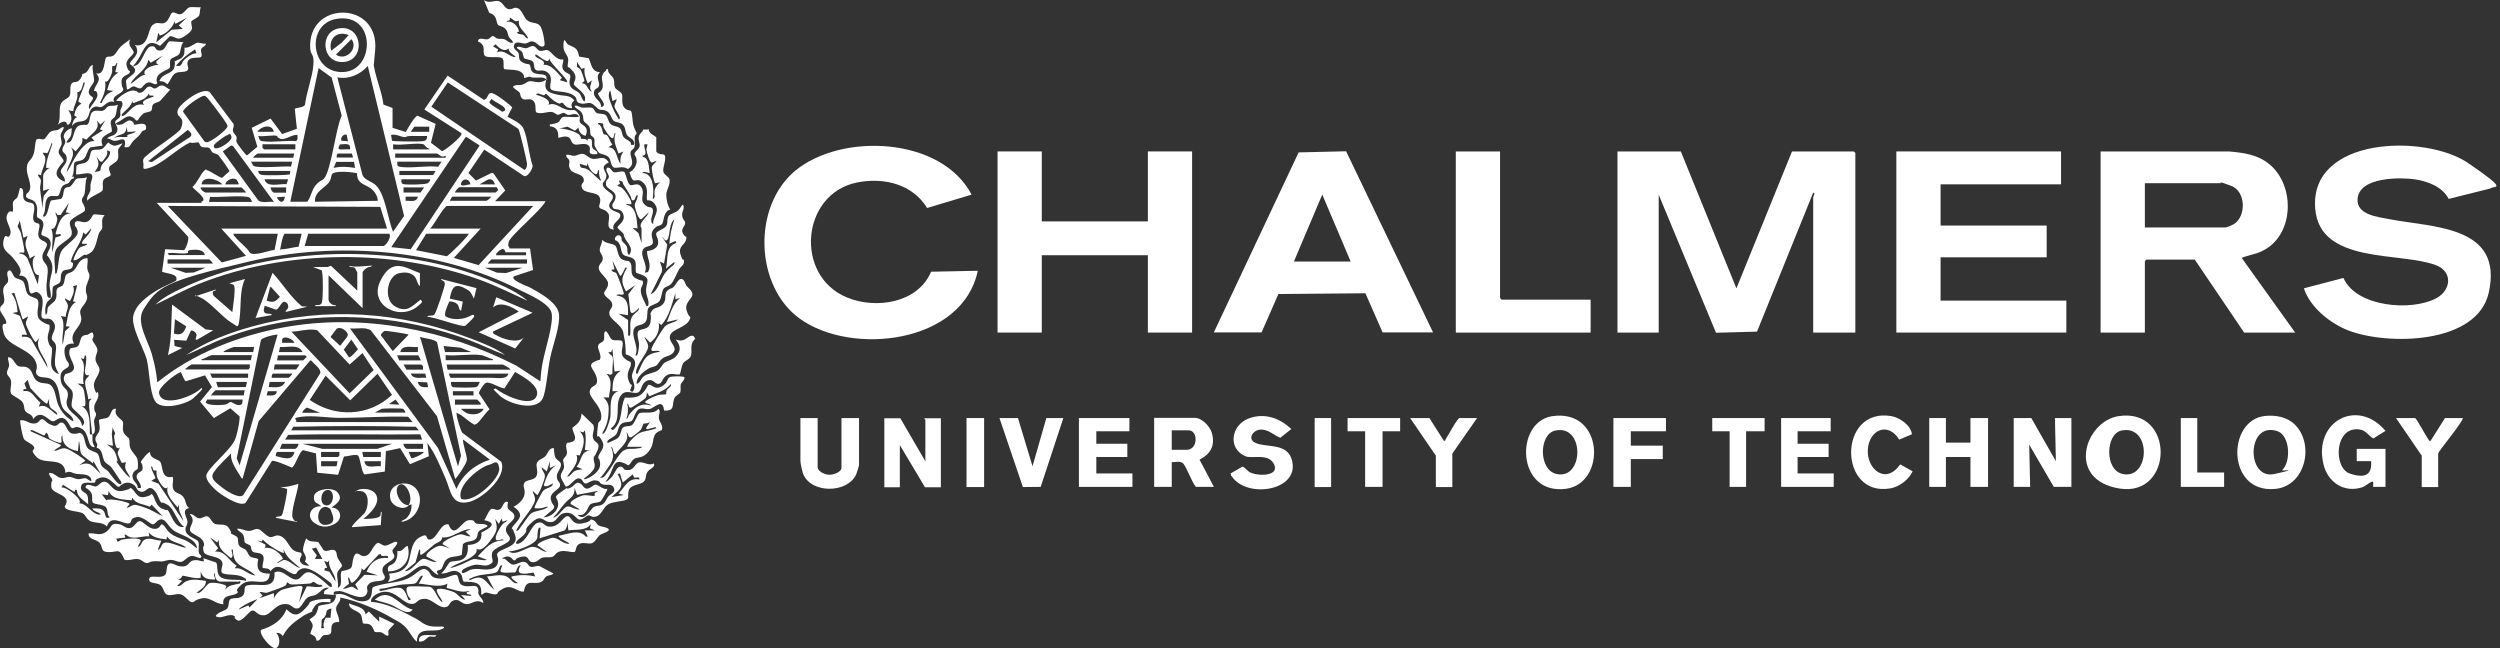<svg width="108" height="28" viewBox="0 0 108 28" fill="none" xmlns="http://www.w3.org/2000/svg">
<rect x="0" y="0" width="108" height="28" fill="#333333" stroke="none"/>
<path d="M8.692 8.716C9.051 8.618 8.316 8.153 8.316 8.071C8.504 7.932 8.675 7.499 8.822 7.377C8.969 7.254 8.871 7.336 8.937 7.352C9.117 7.401 9.394 7.622 9.59 7.687L9.909 7.401C9.917 7.352 9.492 6.756 9.427 6.699C9.362 6.641 9.255 6.633 9.19 6.592C9.125 6.552 9.108 6.429 9.027 6.388C8.945 6.347 8.806 6.388 8.716 6.347C8.626 6.307 8.626 6.168 8.561 6.151C8.496 6.135 8.324 6.209 8.218 6.151C7.703 6.388 7.066 7.025 6.56 7.213C6.053 7.401 6.233 7.238 6.192 7.042C6.151 6.846 6.241 6.805 6.364 6.699C6.601 6.47 7.728 5.743 7.81 5.563C7.891 5.384 7.883 5.237 7.867 5.196C7.834 5.057 7.564 4.983 7.703 4.706C7.842 4.428 8.724 3.766 9.051 3.97L10.08 5.343C10.138 5.449 10.04 5.547 10.064 5.661C10.089 5.776 10.195 5.833 10.219 5.914C10.244 5.996 10.187 6.045 10.219 6.135C10.252 6.225 10.628 6.715 10.669 6.715L11.118 6.339L10.873 5.522L11.69 5.122L12.188 5.792L12.825 5.563L12.735 4.706C12.752 4.648 13.144 4.657 13.176 4.518C13.242 3.979 13.487 3.358 13.536 2.835C13.585 2.312 13.43 2.402 13.405 2.133C13.233 0.017 16.403 0.001 16.207 2.173C16.011 4.346 16.117 2.459 16.125 2.647C16.166 3.211 16.501 3.938 16.566 4.518L16.958 4.665V5.522L17.53 5.702C17.596 5.58 17.93 4.991 18.037 5L18.821 5.351L18.617 6.168L19.09 6.527C19.164 6.552 20.022 5.874 19.932 5.751L18.331 4.73L19.335 3.268L20.904 4.314C21.108 4.273 21.043 3.962 21.271 4.028C21.5 4.093 22.105 4.591 22.129 4.64L21.925 5.04C22.137 5.163 22.529 5.335 22.619 5.563C22.807 6.037 22.848 6.682 23.011 7.164C23.011 7.295 22.766 7.728 22.603 7.581L20.92 6.462L20.234 7.475L20.561 7.801L21.247 7.466L21.32 7.491L21.827 8.226L21.386 8.692H23.567C23.404 9.067 22.031 10.186 21.974 10.456C21.917 10.726 22.031 10.644 22.007 10.734H22.897L23.028 11.665L22.211 11.934C21.99 12.082 22.807 12.376 22.856 12.4C23.265 12.621 24.081 13.053 24.147 13.56C24.212 14.066 23.886 14.891 23.771 15.447C23.657 16.002 23.591 16.917 23.444 17.211C23.159 17.799 21.95 17.448 21.566 17.072C21.182 16.697 21.361 16.86 21.41 16.778C21.713 17.048 22.897 17.611 23.159 17.154C23.42 16.697 22.554 16.247 22.252 16.067L21.794 16.778C21.598 16.778 21.108 16.427 20.961 16.558C20.814 16.688 20.683 16.958 20.683 16.982L21.149 17.685C20.986 17.799 20.716 18.248 20.577 18.314C20.438 18.379 20.504 18.338 20.447 18.314C20.291 18.248 20.03 17.987 19.842 17.889C19.654 17.791 19.736 17.832 19.728 17.913C19.719 17.995 19.899 18.616 19.973 18.698L21.655 19.947C21.925 20.601 20.83 21.556 20.25 21.687C19.483 21.851 19.483 21.205 19.246 20.666C19.017 20.143 18.805 19.596 18.462 19.139L18.527 19.71L17.71 20.054L17.285 19.359L16.672 19.49L16.623 20.372L15.758 20.495C15.635 20.478 15.562 19.808 15.48 19.694C15.398 19.58 14.99 19.735 14.859 19.719L14.606 20.511L13.707 20.421L13.65 19.588L13.103 19.449C12.939 19.465 12.784 20.086 12.613 20.201C12.466 20.143 11.845 19.858 11.747 19.915L10.611 21.72C10.366 21.924 9.509 21.352 9.304 21.156C9.1 20.96 8.814 20.666 8.945 20.446C9.198 20.005 10.031 19.384 10.178 18.926C10.325 18.469 10.366 18.028 10.35 17.987L9.95 17.636L9.239 18.061L8.643 17.35L9.157 16.721L8.855 16.215L8.03 16.468C7.965 16.46 7.883 16.206 7.842 16.141C7.801 16.076 7.85 16.059 7.769 16.092C7.564 16.166 6.829 16.729 6.87 16.982C6.984 17.66 8.406 17.097 8.7 16.762C8.733 16.754 8.733 16.803 8.724 16.827C8.708 16.868 8.381 17.178 8.324 17.227C7.981 17.489 6.927 17.742 6.69 17.317C6.454 16.892 6.454 15.97 6.339 15.528C6.225 15.087 5.653 14.14 5.759 13.642C5.865 13.143 6.396 12.784 6.731 12.572C7.066 12.359 7.597 12.163 7.613 12.114C7.72 11.82 7.205 11.828 7.001 11.738L7.132 10.766L7.948 10.807C8.014 10.783 8.202 10.301 8.112 10.211L6.772 8.765H8.708L8.692 8.716ZM14.524 0.818C13.201 1.046 13.413 3.162 14.818 3.113C16.223 3.064 16.256 0.515 14.524 0.818ZM16.983 10.007L17.457 9.329L15.888 2.851C15.562 3.219 15.063 3.44 14.573 3.342L15.66 7.564C15.749 7.777 16.06 7.834 16.24 8.006C16.64 8.389 16.762 9.476 16.975 10.007H16.983ZM12.539 8.716H13.274C13.438 8.504 13.454 8.226 13.634 8.006C13.813 7.785 13.912 7.809 14.001 7.711C14.304 7.377 14.508 5.514 14.761 5L14.328 3.35L13.764 2.941L12.539 8.724V8.716ZM22.399 5.571L19.344 3.562L18.633 4.608L22.66 7.344C22.75 7.27 22.774 7.172 22.766 7.058C22.758 6.944 22.448 5.637 22.399 5.571ZM8.79 4.142C8.635 4.167 7.908 4.665 7.908 4.828L8.822 6.094C8.855 6.143 8.896 6.143 8.953 6.143C9.108 6.135 9.819 5.604 9.827 5.457C9.827 5.408 9.794 5.367 9.778 5.326C9.713 5.204 9.043 4.297 8.937 4.207C8.831 4.117 8.871 4.134 8.79 4.15V4.142ZM21.231 4.273L21.141 4.403C21.116 4.501 21.606 4.746 21.696 4.828C21.827 4.795 21.868 4.73 21.762 4.624C21.655 4.518 21.369 4.395 21.231 4.273ZM11.829 5.694C11.755 5.335 11.273 5.449 11.118 5.694H11.829ZM18.543 5.473H17.898L17.743 5.694H18.543V5.473ZM8.112 5.612L6.396 6.968L6.56 7.001L8.202 5.923C8.349 5.8 8.218 5.702 8.112 5.612ZM9.811 5.841C9.737 5.857 9.272 6.192 9.247 6.266C9.141 6.666 10.064 6.127 9.999 5.906C9.933 5.686 9.876 5.833 9.811 5.849V5.841ZM11.984 5.874C11.804 5.816 11.379 5.914 11.159 5.874C11.216 6.021 11.183 6.078 11.355 6.102C11.78 6.16 12.335 6.062 12.776 6.094C12.882 6.062 12.85 5.923 12.85 5.833C12.613 5.792 12.302 6.086 12.098 5.988C11.894 5.89 12.008 5.882 11.984 5.874ZM14.982 5.833C14.835 5.735 14.663 6.021 14.761 6.078L15.031 6.102L14.982 5.841V5.833ZM18.453 5.874C18.225 5.874 17.996 5.874 17.759 5.874C17.522 5.874 17.579 5.923 17.489 5.923C17.318 5.923 17.097 5.767 16.893 5.833L16.934 6.078C16.991 6.119 18.11 6.119 18.249 6.102C18.388 6.086 18.462 6.029 18.445 5.882L18.453 5.874ZM20.716 6.282L20.161 5.923L20.103 5.939L16.901 10.677L17.743 10.766L20.724 6.282H20.716ZM12.76 6.233H11.338V6.38L11.404 6.454H12.76V6.233ZM15.12 6.454C15.169 6.151 14.9 6.233 14.679 6.241C14.655 6.331 14.557 6.437 14.696 6.454C14.835 6.47 14.982 6.437 15.12 6.454ZM18.298 6.233C18.012 6.151 17.318 6.298 16.983 6.233V6.454H18.543V6.413C18.437 6.429 18.339 6.249 18.298 6.233ZM11.829 8.716L10.072 6.315L9.991 6.282L9.623 6.543L11.159 8.659C11.322 8.79 11.624 8.692 11.829 8.724V8.716ZM12.719 6.633H11.142C11.118 6.633 10.946 6.756 10.938 6.813H12.67L12.711 6.633H12.719ZM14.54 6.805H15.251L15.202 6.633H14.614L14.557 6.666L14.54 6.805ZM18.878 6.633H17.073V6.813H19.254V6.723C19.058 6.846 18.984 6.658 18.878 6.633ZM12.629 6.985H10.848C10.873 7.034 10.914 7.132 10.954 7.164C11.118 7.287 12.294 7.164 12.572 7.197L12.621 6.976L12.629 6.985ZM15.292 6.993H14.524L14.41 7.254C14.72 7.181 15.031 7.205 15.341 7.254L15.292 6.993ZM19.074 6.985H17.163C17.163 7.107 17.138 7.181 17.277 7.205C17.735 7.287 18.437 7.14 18.927 7.205L19.082 6.976L19.074 6.985ZM12.539 7.385H11.159C11.159 7.54 11.281 7.556 11.404 7.564C11.526 7.573 12.474 7.581 12.523 7.524L12.539 7.385ZM18.813 7.385H17.253V7.564H18.698C18.715 7.564 18.821 7.393 18.813 7.385ZM15.423 7.483C15.178 7.434 14.9 7.409 14.647 7.426C14.189 7.466 14.393 7.589 14.23 7.85C14.067 8.112 13.568 8.267 13.609 8.716L16.321 8.675C16.321 8.504 16.215 8.324 16.101 8.21C15.831 7.94 15.415 7.997 15.423 7.483ZM9.598 7.965C9.419 7.728 8.741 7.564 8.708 7.965H9.598ZM10.211 7.752C10.048 7.654 9.778 7.777 9.729 7.965H10.309C10.334 7.948 10.227 7.76 10.211 7.752ZM12.449 7.744H11.428C11.518 8.128 12.082 7.924 12.376 7.957L12.449 7.744ZM18.584 7.744H17.342C17.334 7.908 17.334 7.948 17.498 7.965C17.661 7.981 18.388 7.981 18.486 7.908C18.584 7.834 18.592 7.752 18.584 7.744ZM20.324 7.965C20.291 7.72 20.014 7.671 19.924 7.899C19.834 8.128 20.275 7.94 20.324 7.965ZM21.386 7.965C21.32 7.801 21.231 7.679 21.043 7.777L20.716 7.965H21.386ZM10.628 8.316C10.611 8.267 10.44 8.095 10.424 8.095H8.667C8.635 8.169 8.831 8.316 8.871 8.316H10.628ZM12.36 8.095H11.69C11.69 8.177 11.763 8.316 11.845 8.324H12.36V8.095ZM18.323 8.095H17.432V8.316H18.167L18.323 8.095ZM19.654 8.316H21.41C21.427 8.316 21.492 8.226 21.525 8.202L21.459 8.087H19.858C19.785 8.087 19.646 8.3 19.654 8.308V8.316ZM10.889 8.716C10.865 8.667 10.824 8.569 10.783 8.536C10.611 8.414 9.37 8.536 9.076 8.504L9.027 8.724H10.897L10.889 8.716ZM12.31 8.496L11.959 8.52C12.082 8.773 12.261 8.806 12.31 8.496ZM18.053 8.496H17.522V8.675C17.735 8.659 17.988 8.765 18.053 8.496ZM21.214 8.496H19.548C19.523 8.496 19.45 8.634 19.433 8.675H21.01C21.035 8.675 21.206 8.553 21.214 8.496ZM9.558 9.876H16.721L16.427 8.937L7.246 8.896L9.582 11.338L10.628 11.052L9.558 9.876ZM23.036 8.896H19.319C19.18 8.896 18.731 9.745 18.584 9.876H20.765L19.605 11.142L20.675 11.453L23.036 8.896ZM12 10.097H10.089C10.072 10.17 10.121 10.186 10.154 10.227C10.334 10.464 10.636 10.652 10.799 10.922C11.004 11.077 11.6 10.815 11.861 10.799L12 10.097ZM13.029 10.097H12.294C12.18 10.268 12.163 10.513 12.114 10.717C12.065 10.922 12.065 10.766 12.163 10.766C12.392 10.766 12.662 10.677 12.899 10.66L13.029 10.105V10.097ZM16.803 10.097H13.315L13.16 10.627H16.566C16.656 10.627 16.942 10.227 16.811 10.097H16.803ZM20.234 10.097H18.413L17.971 10.807L19.295 11.069C19.368 11.069 20.299 10.137 20.242 10.097H20.234ZM21.835 10.897C21.778 10.619 21.549 10.824 21.435 10.962V11.028H22.726V10.897H21.835ZM8.847 11.028C8.822 10.766 8.455 10.774 8.242 10.799C8.03 10.824 8.169 10.905 8.104 10.93C7.948 10.987 7.556 10.913 7.352 10.93C7.148 10.946 7.279 10.913 7.287 11.02H8.847V11.028ZM23.346 16.46C23.363 16.174 23.395 15.888 23.453 15.61C23.551 15.095 23.926 13.96 23.828 13.519C23.73 13.078 22.742 12.678 22.456 12.531C18.992 10.75 14.565 10.407 10.799 11.289C7.033 12.171 6.813 12.392 6.2 13.364C5.857 13.911 6.388 14.703 6.552 15.275C6.715 15.847 6.748 16.1 6.797 16.517C8.324 15.275 10.334 14.491 12.27 14.14C15.66 13.519 19.278 14.238 22.309 15.798L23.346 16.476V16.46ZM9.198 11.387C9.19 11.346 9.051 11.207 9.043 11.207H7.238V11.387H9.198ZM22.766 11.207H21.231C21.223 11.207 21.084 11.346 21.075 11.387H22.766V11.207ZM8.888 11.567H7.377L8.022 11.787L8.373 11.771L8.896 11.559L8.888 11.567ZM22.546 11.567H20.945L21.468 11.779L21.86 11.796L22.546 11.575V11.567ZM14.549 14.197C14.532 14.205 14.312 14.507 14.279 14.556L14.696 14.94C14.761 14.826 15.055 14.54 15.023 14.442C14.982 14.279 14.72 14.099 14.549 14.197ZM15.807 14.189C15.594 14.164 15.333 14.205 15.12 14.189L18.919 19.351L19.719 21.124C19.981 20.495 20.528 20.062 21.165 19.858L20.014 18.992C19.948 19.073 20.201 19.727 20.169 19.89C20.136 20.054 19.695 20.715 19.662 20.683L18.878 17.979L16.019 14.271C15.995 14.246 15.848 14.197 15.815 14.197L15.807 14.189ZM15.651 15.259L15.104 15.749L13.699 14.262C13.332 14.181 12.956 14.319 12.588 14.328L15.104 16.991L16.142 15.986L15.66 15.259H15.651ZM17.653 14.458C17.612 14.418 16.664 14.279 16.615 14.295C16.566 14.311 16.452 14.426 16.452 14.483L16.967 15.169L17.653 14.458ZM12 14.458C11.967 14.434 11.273 14.565 11.265 14.72L10.227 19.8L10.35 20.103L11.992 14.458H12ZM19.785 20.143L19.916 19.686L18.886 14.802C18.805 14.638 18.306 14.63 18.143 14.548L19.785 20.152V20.143ZM12.719 14.81C12.67 14.638 12.253 14.475 12.188 14.663V14.81H12.719ZM15.072 15.43C15.137 15.479 15.406 15.153 15.464 15.087L15.178 14.671L14.851 15.104L15.072 15.43ZM19.229 15.21H20.365L19.907 15.022L19.164 14.948L19.229 15.218V15.21ZM10.979 14.989H10.113C10.08 14.989 9.664 15.145 9.647 15.21H10.938L10.979 14.989ZM13.07 15.21C12.89 14.842 12.433 15.022 12.098 14.989L12.049 15.21H13.07ZM17.293 15.21H18.053V14.989C17.792 15.022 17.367 14.867 17.293 15.21ZM10.889 15.341H9.174C9.059 15.341 8.839 15.504 8.708 15.52V15.561H10.84L10.881 15.341H10.889ZM11.959 15.569H13.095C13.111 15.569 13.217 15.439 13.25 15.414L13.184 15.349H12.008L11.967 15.569H11.959ZM18.184 15.569L18.069 15.349H17.154L17.244 15.569H18.176H18.184ZM20.79 15.341C20.324 15.275 19.736 15.39 19.254 15.341V15.561H21.296V15.52C21.141 15.488 20.937 15.365 20.781 15.341H20.79ZM9.999 19.572C9.762 19.817 9.402 20.143 9.223 20.421C9.043 20.699 9.411 20.903 9.574 21.042C9.737 21.181 10.309 21.565 10.505 21.393L13.83 16.133C13.895 15.937 13.568 15.733 13.462 15.586L13.405 15.569L11.175 18.191L10.481 20.674C10.424 20.674 10.407 20.609 10.383 20.568C10.203 20.282 9.917 19.89 9.991 19.555L9.999 19.572ZM10.799 15.741H8.283C8.267 15.741 8.014 15.904 7.997 15.961H10.734L10.791 15.888V15.741H10.799ZM12.939 15.741H11.869L11.829 15.961H12.784C12.801 15.961 12.923 15.782 12.939 15.741ZM18.274 15.97V15.822L18.208 15.749H17.432L17.563 15.97H18.274ZM22.056 15.97C22.047 15.912 21.745 15.749 21.721 15.749H19.295L19.335 15.97H22.047H22.056ZM10.709 16.141H9.067C9.117 16.174 9.149 16.321 9.157 16.321H10.718V16.141H10.709ZM12.629 16.141H11.804C11.755 16.141 11.722 16.264 11.739 16.321H12.474C12.482 16.321 12.621 16.182 12.629 16.141ZM16.313 16.141L15.129 17.293L14.067 16.231L13.381 17.276C14.475 18.052 15.945 17.995 16.934 17.056L16.313 16.149V16.141ZM18.363 16.141H17.743C17.865 16.411 18.167 16.296 18.413 16.321L18.372 16.141H18.363ZM21.966 16.141H19.384L19.458 16.321C19.899 16.321 20.34 16.321 20.79 16.321C21.239 16.321 21.059 16.321 21.231 16.321C21.484 16.321 21.892 16.411 21.966 16.141ZM10.669 16.5H9.337L9.411 16.729C9.811 16.721 10.219 16.729 10.62 16.721L10.669 16.5ZM12.319 16.5H11.649L11.608 16.721C11.894 16.721 12.172 16.803 12.319 16.5ZM18.494 16.721L18.453 16.517L18.053 16.5C18.086 16.729 18.306 16.745 18.494 16.721ZM20.724 16.5H19.483C19.483 16.599 19.483 16.713 19.589 16.729C19.752 16.745 20.381 16.754 20.528 16.729C20.675 16.705 20.675 16.59 20.724 16.509V16.5ZM10.579 16.86H9.313C9.296 16.86 9.133 17.04 9.108 17.08H10.53L10.57 16.86H10.579ZM11.959 16.901H11.567L11.518 17.08C11.673 17.08 11.943 17.138 11.959 16.901ZM20.455 16.901H19.564V17.08H20.455V16.901ZM10.489 17.26H8.953L8.888 17.374C8.92 17.53 9.566 17.505 9.705 17.481C9.844 17.456 9.925 17.358 9.974 17.366C10.04 17.366 10.293 17.611 10.464 17.44L10.481 17.26H10.489ZM17.253 17.481L17.089 17.26L16.803 17.456L17.244 17.481H17.253ZM20.765 17.481V17.415C20.732 17.391 20.626 17.26 20.61 17.26H19.654V17.481H20.765ZM13.07 17.832H13.83L13.274 17.611C13.209 17.603 13.029 17.791 13.07 17.832ZM17.522 17.832C17.498 17.775 17.465 17.685 17.408 17.66C17.351 17.636 16.583 17.636 16.493 17.66L16.191 17.824H17.522V17.832ZM20.896 17.66H19.916C19.956 17.718 20.136 17.84 20.185 17.856C20.422 17.938 20.781 17.913 20.896 17.66ZM12.801 18.232H17.824L17.628 18.003C16.648 17.971 15.668 18.052 14.688 18.052C14.189 18.052 13.536 17.938 13.037 18.003C12.539 18.069 12.858 18.093 12.792 18.224L12.801 18.232ZM18.094 18.591L17.963 18.436C16.207 18.395 14.426 18.395 12.67 18.436L12.58 18.591H18.094ZM12.319 18.992H18.233L18.159 18.763C16.256 18.788 14.345 18.73 12.449 18.788L12.319 18.984V18.992ZM12.89 19.171H12.18L12.09 19.392H12.735C12.809 19.392 12.907 19.253 12.89 19.171ZM16.942 19.171H13.07L13.936 19.392H16.297L16.942 19.171ZM18.274 19.171H17.432C17.416 19.253 17.514 19.392 17.587 19.392H18.274V19.171ZM12.719 19.523H11.984C11.935 19.523 11.902 19.653 11.918 19.702C12.221 19.776 12.637 19.947 12.719 19.523ZM14.671 19.523H13.871V19.743H14.606L14.663 19.67V19.523H14.671ZM16.452 19.523H15.651L15.692 19.743H16.452V19.523ZM18.323 19.523H17.653L17.767 19.792C17.865 19.808 18.257 19.629 18.314 19.523H18.323ZM14.581 19.923H13.871V20.143H14.54L14.581 19.923ZM16.452 19.923H15.741C15.799 20.291 16.174 20.103 16.452 20.143V19.923ZM21.157 20.07C20.708 20.168 19.687 21.017 19.924 21.548C20.447 21.777 21.631 20.658 21.566 20.225C21.5 19.792 21.32 20.037 21.157 20.07Z" fill="white"/>
<path d="M72.612 6.542L75.013 12.456L77.415 6.542H80.086L80.151 6.607V14.367H78.33V8.519C78.33 8.494 78.444 8.331 78.33 8.323L75.903 14.326L74.131 14.375L71.656 8.412V14.367H69.875V6.542H72.612Z" fill="white"/>
<path d="M28.016 5.571C28.049 5.792 28.212 5.808 28.351 5.931V6.543C28.424 6.682 28.621 6.649 28.686 6.682C28.833 6.78 28.621 7.238 28.653 7.401C28.686 7.564 28.89 7.613 28.923 7.76C28.964 7.997 28.784 8.193 28.784 8.422C28.784 8.651 28.849 8.888 28.956 9.051C28.637 9.133 28.694 9.582 28.596 9.68C28.498 9.778 28.433 9.737 28.367 9.786C27.951 10.097 28.286 10.341 28.188 10.537C28.065 10.685 27.861 10.611 27.771 10.791C27.632 11.077 28.024 11.444 27.853 11.779L27.992 11.755C28.171 11.412 27.951 11.183 27.951 10.848C28.163 10.823 28.441 10.725 28.433 10.472C28.424 10.219 28.318 10.194 28.351 10.08C28.384 9.966 28.67 9.909 28.768 9.778C28.866 9.647 28.808 9.517 28.858 9.378C28.907 9.239 29.143 9.206 29.266 9.116C29.388 9.026 29.462 8.814 29.511 8.847C29.593 9.026 29.446 9.116 29.47 9.312C29.495 9.508 29.601 9.533 29.601 9.631C29.601 9.786 29.372 9.892 29.519 10.113C29.666 10.333 29.658 10.137 29.65 10.293C29.634 10.578 29.282 10.611 29.397 10.987C29.511 11.363 29.527 11.15 29.544 11.24C29.584 11.444 29.413 11.501 29.331 11.64C29.25 11.779 29.111 12.139 28.996 12.261C28.882 12.383 28.735 12.375 28.661 12.482C28.588 12.588 28.58 12.882 28.482 13.012C28.384 13.143 28.114 13.159 28.016 13.298C27.918 13.437 28.016 13.756 27.877 13.919C27.738 14.082 27.485 14.009 27.395 14.197C27.24 14.532 27.624 14.973 27.452 15.34C27.567 15.487 27.608 14.94 27.608 14.891C27.608 14.72 27.493 14.466 27.567 14.319C27.64 14.172 28.057 14.303 28.106 13.878C28.155 13.454 28.041 13.641 28.139 13.462C28.237 13.282 28.392 13.315 28.531 13.225C28.858 13.012 28.678 12.759 28.792 12.604C28.907 12.449 29.005 12.482 29.086 12.408C29.217 12.294 29.299 12.032 29.437 12.049C29.576 12.065 29.593 12.269 29.666 12.359C29.74 12.449 29.919 12.555 29.911 12.735C29.903 12.915 29.552 13.07 29.666 13.429C29.78 13.789 29.878 13.609 29.789 13.813C29.642 14.148 29.029 14.213 28.947 14.491C28.866 14.769 29.225 14.94 29.127 15.161C29.029 15.381 28.776 15.373 28.637 15.471C28.498 15.569 28.424 15.749 28.343 15.798C28.261 15.847 28.139 15.855 28.049 15.904C27.828 16.026 27.477 16.296 27.502 16.582C27.665 16.549 27.665 16.37 27.812 16.255C27.959 16.141 28.22 16.116 28.384 16.026C28.547 15.937 28.588 15.765 28.702 15.675C28.817 15.585 29.037 15.561 29.192 15.406C29.437 15.153 29.405 14.932 29.192 14.671C29.299 14.687 29.356 14.728 29.47 14.703C29.666 14.671 29.821 14.417 29.977 14.532L30.034 14.638C29.772 14.867 29.911 15.144 29.854 15.349C29.797 15.553 29.576 15.561 29.503 15.708C29.429 15.855 29.397 16.149 29.364 16.174C29.151 16.198 29.005 16.092 28.8 16.214C28.596 16.337 28.621 16.566 28.449 16.582C28.277 16.598 28.22 16.337 27.959 16.443C27.698 16.549 27.73 16.843 27.599 16.933C27.379 17.088 27.011 16.729 26.783 17.146C26.554 17.562 26.872 18.183 26.374 18.518L26.48 18.583C26.938 18.191 26.766 17.652 26.995 17.178C27.567 17.195 27.73 17.129 28 16.631C28.171 16.574 28.245 16.86 28.563 16.704C28.882 16.549 28.792 16.337 28.947 16.288C29.102 16.239 29.462 16.263 29.503 16.272C29.699 16.296 29.421 16.533 29.405 16.615C29.388 16.696 29.421 16.86 29.388 16.95C29.356 17.039 29.184 17.064 29.127 17.219C29.021 17.489 29.176 17.766 28.686 17.734C28.637 17.17 28.261 17.636 28.065 17.668C27.869 17.701 27.787 17.603 27.616 17.668C27.444 17.734 27.395 18.101 27.289 18.183C27.183 18.265 26.979 18.199 26.84 18.314C26.701 18.428 26.709 18.64 26.619 18.763C26.529 18.885 26.284 18.959 26.244 19.057C26.203 19.155 26.276 19.13 26.333 19.106C26.39 19.081 26.627 18.975 26.685 18.926C26.832 18.796 26.815 18.567 26.905 18.477C26.995 18.387 27.166 18.436 27.289 18.371C27.412 18.305 27.534 17.905 27.616 17.856C27.771 17.766 28.253 17.93 28.441 17.66C28.563 17.758 28.441 17.913 28.465 18.077C28.49 18.24 28.637 18.355 28.604 18.526L28.588 18.583C28.13 18.722 28.277 19.041 28.139 19.318C28 19.596 27.82 19.686 27.771 19.71C27.657 19.776 27.51 19.751 27.395 19.825C27.281 19.898 27.256 20.037 27.142 20.102C26.488 19.719 26.546 20.16 26.317 20.568C26.088 20.977 26.145 20.74 26.145 20.756C26.129 20.936 26.431 20.609 26.456 20.576C26.546 20.462 26.668 20.111 26.823 20.16C26.979 20.209 26.913 20.258 26.971 20.282C27.403 20.421 27.403 19.988 27.624 19.972C27.845 19.955 28.024 20.135 28.245 20.021C28.335 20.192 28.049 20.241 27.959 20.405C27.869 20.568 27.934 20.699 27.796 20.821C27.657 20.944 27.216 20.936 27.158 21.205C27.101 21.475 27.191 21.483 27.085 21.573C26.979 21.663 26.497 21.654 26.276 21.785C26.056 21.916 25.99 22.234 25.77 22.308C25.549 22.381 25.517 22.242 25.41 22.267C25.304 22.291 25.182 22.455 25.035 22.447C24.887 22.439 24.806 22.128 24.454 22.153C24.103 22.177 24.087 22.496 23.866 22.545C23.483 22.635 23.442 22.161 23.009 22.537C22.576 22.912 22.813 22.872 22.698 23.027C22.584 23.182 22.445 23.247 22.355 23.345C22.208 23.509 22.339 23.533 22.494 23.443C22.821 23.255 22.96 22.692 23.205 22.594C23.45 22.496 23.499 22.708 23.662 22.741C24.152 22.831 24.308 22.316 24.504 22.3C24.7 22.283 24.675 22.708 25.165 22.61C25.655 22.512 25.418 22.398 25.59 22.455C25.762 22.512 25.745 22.626 25.851 22.692C25.958 22.757 26.08 22.749 26.195 22.798C26.513 22.921 26.031 23.035 25.925 23.108C25.819 23.182 25.729 23.386 25.606 23.451C25.484 23.517 25.337 23.451 25.173 23.46C24.806 23.492 24.928 23.811 24.806 23.852C24.602 23.852 24.414 23.77 24.201 23.819C23.989 23.868 23.989 24.015 23.858 24.056C23.727 24.097 23.581 24.056 23.442 24.088C23.303 24.121 23.197 24.317 22.984 24.285C22.772 24.252 22.878 23.982 22.551 24.048C22.224 24.113 22.306 24.203 22.224 24.211C22.143 24.219 22.078 23.958 21.808 24.064C21.538 24.17 21.8 24.121 21.816 24.146C21.873 24.203 22.053 24.366 22.118 24.383C22.298 24.432 22.502 24.227 22.666 24.276C22.829 24.325 22.813 24.456 22.911 24.481C23.049 24.521 23.164 24.432 23.295 24.448L23.907 24.775C23.826 24.864 23.695 24.84 23.597 24.905C23.499 24.971 23.507 25.093 23.352 25.15C23.058 25.273 22.723 24.971 22.633 25.551C22.404 25.616 22.127 25.224 21.751 25.42C21.375 25.616 21.563 25.649 21.424 25.673C21.285 25.698 21.097 25.591 20.983 25.6C20.869 25.608 20.877 25.706 20.787 25.681C20.836 25.101 20.476 25.15 20.027 25.126C19.937 24.971 20.003 24.848 19.839 24.734C19.545 24.53 19.341 24.824 19.047 24.767C19.194 24.709 19.366 24.317 19.447 24.276C19.529 24.236 19.798 24.244 19.937 24.186C20.199 24.08 20.231 23.786 20.207 23.541C20.411 23.541 20.721 23.468 20.779 23.239C20.836 23.01 20.77 23.051 20.795 23.01C20.82 22.97 21.702 22.635 20.918 22.471C21.007 22.365 21.13 21.989 21.252 21.981C21.375 21.973 21.44 22.071 21.587 22.006C21.734 21.94 21.751 21.589 21.947 21.695C21.857 22.063 22.061 22.03 22.175 22.177C22.372 22.447 21.914 22.586 21.865 22.814C21.816 23.043 22.004 23.116 22.028 23.255C22.061 23.509 21.285 23.623 21.252 23.917C21.22 24.211 21.391 24.244 21.171 24.374C20.95 24.505 20.738 24.366 20.525 24.399C20.313 24.432 19.97 24.579 19.954 24.669C19.905 24.881 20.264 24.636 20.305 24.619C20.632 24.521 20.844 24.636 21.13 24.595C21.416 24.554 21.489 24.44 21.514 24.26C21.538 24.08 21.465 24.04 21.473 23.958C21.497 23.68 22.437 23.68 22.257 23.133C22.078 22.586 22.086 22.986 22.102 22.855C22.143 22.594 22.845 22.324 22.184 21.891C22.404 21.793 22.666 21.54 22.666 21.287C22.666 21.034 22.576 21.034 22.649 20.87C22.723 20.707 23.049 20.772 23.164 20.584C23.278 20.396 23.131 20.143 23.197 19.996C23.262 19.849 23.433 19.825 23.548 19.719C23.662 19.612 23.711 19.335 23.924 19.359C23.94 19.474 23.94 19.653 23.989 19.759C24.038 19.866 24.193 19.923 24.226 20.013C24.283 20.217 24.054 20.364 24.054 20.584C24.054 20.805 24.218 20.813 24.193 20.985C24.169 21.156 23.711 21.279 23.801 21.597C23.891 21.916 23.997 21.785 23.907 21.989L23.483 22.349C23.793 22.349 24.136 22.063 24.111 21.752C24.087 21.442 23.85 21.524 24.259 21.238C24.667 20.952 24.365 21.172 24.593 21.091C24.822 21.009 24.863 20.789 25.035 20.87C25.206 20.952 25.19 21.083 25.337 21.107C25.484 21.132 25.623 20.944 25.729 20.936C25.835 20.927 26.056 21.172 26.235 21.115C26.268 21.148 25.99 21.622 25.949 21.654C25.851 21.728 25.631 21.703 25.508 21.785C25.386 21.867 25.337 22.349 24.945 22.234C25.255 22.577 25.517 21.973 25.655 21.899C25.794 21.826 25.892 21.875 26.031 21.785C26.17 21.695 26.195 21.548 26.276 21.45C26.358 21.352 26.611 21.279 26.521 21.075C26.431 20.87 26.195 20.977 26.039 20.927C25.884 20.878 25.933 20.821 25.86 20.789C25.574 20.658 25.402 20.919 25.28 20.887C25.157 20.854 25.19 20.682 25.002 20.666C24.814 20.65 24.593 21.066 24.43 21.017C24.373 20.87 24.218 20.691 24.226 20.552C24.234 20.413 24.348 20.315 24.365 20.192C24.381 20.07 24.308 19.923 24.332 19.849C24.357 19.776 24.463 19.727 24.487 19.596C24.512 19.465 24.422 19.31 24.471 19.18L24.504 19.13C25.133 19.081 24.691 18.665 24.732 18.477C24.977 18.289 25.092 18.199 25.124 17.864L25.631 18.355C25.712 18.534 25.574 18.714 25.614 18.902C25.672 19.171 25.99 19.073 25.794 19.498C25.598 19.923 25.672 19.612 25.655 19.71C25.598 20.004 25.835 20.094 25.549 20.396C25.263 20.699 25.19 20.633 25.255 20.707C25.541 20.633 25.958 20.348 25.925 20.021C25.892 19.694 25.827 19.866 25.843 19.759C25.876 19.523 26.186 19.375 26.007 19.041C25.827 18.706 25.811 18.894 25.802 18.869C25.778 18.82 25.827 18.363 25.843 18.289C25.86 18.216 25.949 18.199 25.966 18.101C26.072 17.578 25.427 17.203 25.476 16.901C25.525 16.598 25.868 16.753 25.778 16.329C25.688 15.904 25.206 15.741 25.917 15.537C26.007 15.34 25.811 15.095 25.835 14.948C25.86 14.801 26.031 14.809 26.08 14.703C26.129 14.597 26.072 14.442 26.121 14.344C26.17 14.279 26.195 14.319 26.235 14.368C26.309 14.45 26.35 14.63 26.456 14.679C26.562 14.728 26.823 14.662 26.881 14.744C26.971 15.005 26.734 15.242 26.962 15.463C27.191 15.684 27.232 15.553 27.256 15.708C27.281 15.863 27.036 16.059 27.142 16.394C27.248 16.729 27.281 16.558 27.289 16.639C27.305 16.762 27.117 16.892 27.322 16.925C27.526 16.729 27.297 16.41 27.297 16.239C27.297 16.067 27.616 15.667 27.297 15.438C26.979 15.21 27.036 15.438 27.028 15.128C27.02 14.818 26.979 14.654 26.922 14.352C26.864 14.05 26.399 13.829 26.333 13.601C26.268 13.372 26.48 13.339 26.448 13.135C26.415 12.931 26.137 12.857 26.096 12.678C26.088 12.563 26.284 12.449 26.268 12.236C26.252 12.024 25.9 11.804 25.868 11.608C25.835 11.412 26.039 11.354 26.039 11.175C26.039 10.995 25.9 10.93 25.909 10.783C25.917 10.636 26.023 10.497 26.015 10.358C26.154 10.529 26.439 10.505 26.57 10.603C26.701 10.701 26.652 11.109 26.897 11.216C27.142 11.322 27.109 11.224 27.199 11.313C27.387 11.501 27.142 11.853 27.469 12.024C27.796 12.196 27.738 12.057 27.771 12.171C27.804 12.286 27.706 12.375 27.689 12.473C27.657 12.694 27.771 12.89 27.869 13.094C27.967 13.298 27.894 13.225 28 13.209C28.065 12.996 27.918 12.784 27.91 12.604C27.894 12.13 28.229 12.008 27.485 11.787C27.42 11.616 27.518 11.395 27.412 11.232C27.305 11.069 27.011 11.109 26.905 10.979C26.799 10.848 26.856 10.464 26.57 10.374C26.521 10.235 26.693 10.113 26.791 10.186C26.889 10.26 26.832 10.35 26.864 10.399C26.922 10.48 27.052 10.578 27.085 10.668C27.117 10.758 27.069 10.93 27.175 11.02C27.387 10.734 27.142 10.546 27.02 10.333C26.897 10.121 26.979 10.178 26.938 10.105C26.897 10.031 26.734 9.933 26.676 9.835C26.66 9.737 27.028 9.59 26.93 9.271C26.832 8.953 26.554 9.092 26.488 8.986C26.382 8.83 26.521 8.757 26.57 8.626C26.709 8.234 26.203 8.201 26.178 7.973C26.154 7.744 26.293 7.752 26.301 7.654C26.317 7.507 26.096 7.352 26.244 7.238C26.39 7.229 26.423 7.417 26.529 7.442C26.636 7.466 26.823 7.368 26.971 7.425C27.06 7.564 27.085 7.867 27.199 7.973C27.314 8.079 27.534 7.826 27.706 8.087C27.877 8.348 27.632 8.577 27.82 8.806C28.008 9.035 28.155 8.879 28.204 9.059C28.253 9.239 28.008 9.557 28.22 9.68C28.188 9.394 28.49 9.173 28.326 8.879C28.163 8.585 27.975 8.675 27.959 8.651C27.894 8.544 28.049 8.169 27.82 7.924C27.591 7.679 27.461 7.834 27.371 7.793C27.281 7.752 27.224 7.532 27.191 7.442C27.379 7.36 27.526 7.115 27.502 6.911C27.477 6.707 27.403 6.739 27.412 6.641C27.42 6.543 27.608 6.453 27.632 6.315C27.657 6.176 27.55 6.053 27.599 5.89C27.648 5.726 27.771 5.718 27.779 5.596H27.992L28.016 5.571ZM27.975 6.233H27.845C27.771 6.355 28.032 6.707 27.755 6.723C27.738 6.788 27.836 6.78 27.894 6.829C28.032 6.968 28.041 7.287 28.065 7.474C28.049 7.499 27.771 7.352 27.755 7.474C28.196 7.474 28.253 8.112 28.212 8.438C28.171 8.765 28.269 8.512 28.286 8.495C28.245 8.193 28.302 8.079 28.506 7.875L28.31 7.916C28.245 7.899 28.147 7.319 28.155 7.238C28.171 7.107 28.318 7.05 28.367 6.944L28.163 7.025C28.065 7.033 27.934 6.568 27.926 6.47C27.918 6.372 27.975 6.315 27.967 6.225L27.975 6.233ZM27.714 10.546V9.86C27.714 9.843 27.673 9.811 27.673 9.77C27.665 9.541 27.967 9.378 28.024 9.173L27.738 9.443C27.599 9.615 27.42 8.961 27.42 8.879C27.42 8.724 27.575 8.585 27.542 8.422C27.461 8.422 27.444 8.61 27.403 8.634C27.256 8.716 27.289 8.561 27.24 8.479C27.158 8.308 27.052 8.161 26.954 8.005C26.856 7.85 26.971 7.858 26.742 7.793L26.783 7.948C26.546 8.038 26.766 8.046 26.848 8.103C27.003 8.218 27.224 8.561 27.273 8.741C27.322 8.92 27.052 8.741 27.052 8.847C27.502 8.904 27.51 9.517 27.542 9.868L27.322 9.843L27.583 10.072L27.722 10.529L27.714 10.546ZM28.915 10.546C28.939 10.178 29.013 9.827 29.135 9.476C28.907 9.647 28.947 10.137 28.849 10.325C28.751 10.513 28.629 10.211 28.604 10.235L28.825 10.57L28.686 11.387L28.506 11.297C28.539 11.452 28.645 11.575 28.588 11.755L28.106 12.718C28.441 12.563 28.514 12.106 28.71 11.828C28.907 11.55 29.086 11.493 29.127 11.403C29.168 11.313 29.135 11.33 29.102 11.338L28.768 11.608C28.874 11.199 28.727 10.66 29.209 10.497L29.184 10.407L28.898 10.537L28.915 10.546ZM27.134 13.813V14.499C27.24 14.499 27.216 14.515 27.224 14.434C27.256 14.213 27.183 13.96 27.281 13.731C27.379 13.503 27.64 13.454 27.599 13.298C27.518 13.396 27.265 13.674 27.224 13.413C27.183 13.151 27.183 12.931 27.142 12.71L27.444 12.318L27.044 12.588C26.799 12.147 26.856 11.992 27.085 11.567C26.962 11.542 27.011 11.599 26.971 11.657C26.913 11.746 26.889 11.861 26.791 11.926L26.456 11.256L26.546 11.632L26.415 11.657C26.431 11.763 26.587 11.746 26.627 11.804C26.668 11.861 26.938 12.596 26.946 12.661C26.962 12.816 26.668 12.645 26.636 12.767C27.126 12.825 27.15 13.192 27.126 13.617L26.725 13.552L27.126 13.821L27.134 13.813ZM29.176 12.939V12.669C29.021 13.143 28.915 13.666 28.572 14.042L28.457 13.96C28.514 14.287 28.351 14.622 28.081 14.801L27.836 14.54C27.877 14.687 28.016 14.834 28 14.997C27.975 15.251 27.444 15.806 27.477 16.133C27.591 16.157 27.55 16.108 27.583 16.043C27.82 15.553 27.861 15.275 28.498 15.202C28.465 15.079 28.114 15.251 28.139 15.087C28.163 14.924 28.661 14.164 28.719 14.107C28.89 13.935 29.135 13.96 29.299 13.797L28.808 13.911C28.964 13.543 29.053 13.119 29.388 12.866L29.168 12.931L29.176 12.939ZM26.464 15.414C26.513 15.577 26.431 15.937 26.464 16.125L26.39 16.19L26.195 16.149C26.505 16.435 26.333 16.811 26.309 17.17H26.064C26.317 17.391 26.309 17.578 26.284 17.905C26.26 18.232 26.162 18.469 26.015 18.722C26.145 18.853 26.358 18.101 26.366 18.028C26.407 17.668 26.276 17.007 26.725 16.901H26.456C26.472 16.509 26.472 16.247 26.815 16.01L26.546 16.051L26.456 15.071L26.407 15.202L26.276 15.226C26.309 15.275 26.448 15.365 26.456 15.406L26.464 15.414ZM28.776 17.031C28.784 17.023 28.776 16.917 28.8 16.86C28.841 16.778 29.037 16.704 28.98 16.59C28.743 16.892 28.375 16.966 28.049 17.121L27.943 16.941C27.943 17.023 27.943 17.121 27.885 17.195C27.828 17.268 27.322 17.587 27.289 17.603C27.109 17.652 27.199 17.472 27.101 17.431C27.142 17.693 27.142 17.848 27.06 18.101C27.134 18.085 27.134 17.971 27.191 17.897C27.444 17.587 27.698 17.383 28.122 17.521C28.122 17.431 27.763 17.44 27.902 17.325C28.041 17.211 28.351 17.088 28.441 17.064C28.531 17.039 28.776 17.048 28.784 17.031H28.776ZM27.714 19.302H27.093C27.142 19.09 27.444 18.804 27.632 18.706C27.82 18.608 28.114 18.608 28.343 18.502C28.351 18.42 28.253 18.469 28.212 18.477C28.171 18.485 27.983 18.542 27.967 18.542C27.796 18.534 28.106 18.273 28.057 18.232C28 18.305 27.82 18.289 27.812 18.297C27.763 18.33 27.747 18.485 27.681 18.567C27.616 18.648 27.305 18.877 27.281 18.885C27.109 18.934 27.166 18.73 27.06 18.681C27.224 19.073 26.799 19.318 26.595 19.612C26.48 19.661 26.505 19.318 26.399 19.302C26.595 19.8 26.423 19.98 26.154 20.364C25.884 20.748 25.851 20.642 26.023 20.633C26.195 20.625 26.693 19.62 26.913 19.482C27.134 19.343 27.24 19.408 27.444 19.384C27.648 19.359 27.714 19.359 27.738 19.302H27.714ZM25.263 19.433C25.304 19.139 25.329 18.885 25.263 18.591L25.198 18.681L25.043 18.632C25.353 18.943 25.19 19.326 25.043 19.678L24.904 19.653C25.035 20.004 24.675 20.315 24.504 20.584C24.561 20.642 24.757 20.38 24.822 20.348C24.92 20.299 25.067 20.282 25.173 20.274L24.904 20.16C25.133 19.931 25.075 19.474 25.484 19.474L25.263 19.433ZM23.752 20.233V19.923L23.621 20.364L23.401 20.184C23.401 20.323 23.532 20.413 23.54 20.56C23.548 20.707 23.27 21.385 23.205 21.385L23.009 21.205C23.033 21.36 23.148 21.475 23.107 21.638C23.009 22.006 22.445 22.553 22.298 22.937C22.396 22.945 22.461 22.806 22.519 22.733C22.625 22.602 22.845 22.251 22.951 22.177C23.148 22.038 23.491 22.071 23.678 21.891C23.564 21.875 23.491 21.948 23.344 21.957C23.197 21.965 23.066 21.989 23.099 21.891C23.131 21.793 23.401 21.287 23.45 21.221C23.605 21.042 23.858 21.091 23.891 20.887C23.875 20.87 23.556 21.115 23.491 20.952C23.613 20.601 23.695 20.323 24.022 20.102L23.752 20.217V20.233ZM26.774 20.454L26.685 20.478C26.799 20.731 26.946 20.944 26.725 21.189L26.415 21.475L26.946 21.385L26.725 21.32C26.995 21.034 27.142 20.617 27.616 20.715C27.657 20.552 27.444 20.666 27.395 20.625L27.33 20.494L26.905 20.846L26.774 20.445V20.454ZM25.794 21.213L24.928 21.377L24.822 21.075C24.838 21.466 24.61 21.507 24.422 21.72C24.234 21.932 24.087 22.169 23.891 22.365C24.128 22.34 24.332 21.916 24.504 21.883C24.675 21.85 24.83 22.038 25.051 22.006L24.659 21.777C24.561 21.638 25.1 21.409 25.222 21.393C25.345 21.377 25.663 21.442 25.68 21.426C25.696 21.409 25.68 21.336 25.704 21.295C25.729 21.254 25.827 21.27 25.811 21.205L25.794 21.213ZM21.661 22.414L21.547 22.635L21.391 22.414C21.481 22.757 21.506 22.888 21.301 23.19C21.097 23.492 20.803 23.86 20.591 23.705C20.615 23.868 20.525 23.942 20.411 24.031C20.125 24.26 19.725 24.317 19.439 24.546C19.594 24.513 19.749 24.456 19.896 24.399C20.044 24.342 20.354 24.17 20.452 24.154C20.599 24.129 20.86 24.244 21.04 24.186L20.64 24.031C20.983 23.688 21.212 23.353 21.751 23.345C21.734 23.247 21.571 23.345 21.506 23.345C21.252 23.329 21.604 22.782 21.685 22.675C21.767 22.569 21.865 22.561 21.93 22.471L21.71 22.537L21.669 22.406L21.661 22.414ZM24.553 22.904L24.512 22.545C24.512 22.667 24.487 22.847 24.373 22.921L23.311 23.255L23.352 22.814C23.213 22.692 23.221 23.166 23.213 23.231C23.148 23.533 22.273 23.819 21.979 23.819C22.273 24.048 22.764 23.615 23.017 23.623C23.27 23.631 23.417 23.835 23.621 23.843L23.221 23.558C23.188 23.443 23.801 23.223 23.907 23.231C24.12 23.239 24.357 23.525 24.602 23.492C24.495 23.378 24.34 23.353 24.209 23.239C24.079 23.125 24.128 23.239 24.152 23.141C24.405 23.092 24.806 22.953 25.051 23.018C25.296 23.084 25.255 23.215 25.394 23.182L25.263 22.912H25.704L25.484 22.823L25.525 22.643C25.312 22.945 24.879 22.863 24.544 22.912L24.553 22.904ZM21.702 24.415C21.538 24.415 21.596 24.628 21.448 24.718C21.301 24.807 20.844 24.807 20.623 24.873C20.403 24.938 20.436 24.938 20.37 24.971C20.305 25.003 20.256 24.962 20.28 25.077C20.901 24.75 20.942 25.134 21.35 25.477L21.04 24.897C21.301 24.897 21.53 24.807 21.8 24.873C22.069 24.938 22.127 25.248 22.372 25.191C22.323 25.142 22.045 24.987 22.102 24.905C22.445 24.824 22.788 24.824 23.123 24.905L23.049 24.734C22.731 24.791 22.2 24.897 22.494 24.423C22.339 24.399 22.331 24.709 22.241 24.734C22.135 24.709 21.596 24.807 21.62 24.644L21.694 24.423L21.702 24.415Z" fill="white"/>
<path d="M99.152 14.367H96.946L94.814 11.214H92.723L92.658 11.28V14.367H90.746V6.542H96.284C96.93 6.599 97.526 6.673 98.041 7.097C99.168 8.029 99.111 10.169 97.739 10.838C97.444 10.986 97.134 11.018 96.84 11.141L99.152 14.367ZM92.658 9.826H96.146C96.195 9.826 96.44 9.719 96.497 9.687C97.052 9.344 97.02 8.265 96.391 8.029C95.762 7.792 95.974 7.914 95.925 7.914H92.658V9.826Z" fill="white"/>
<path d="M45.005 6.542V9.564H49.588V6.542H51.499V14.367H49.588V11.026H45.005V14.367H43.094V6.542H45.005Z" fill="white"/>
<path d="M89.037 6.542V7.963H83.833V9.744H88.416V11.116H83.833V12.987H89.266V14.367H81.922V6.542H89.037Z" fill="white"/>
<path d="M107.582 8.143L105.785 8.592C105.507 8.07 104.902 7.841 104.347 7.751C103.791 7.661 101.929 7.612 101.847 8.584C101.79 9.279 102.705 9.368 103.211 9.466C105.107 9.834 108.153 9.736 107.516 12.636C107.018 14.89 103.122 14.931 101.431 14.269C100.646 13.959 99.797 13.273 99.527 12.456L101.235 12.007C101.798 13.273 104.175 13.453 105.237 12.889C105.891 12.546 105.981 11.737 105.221 11.451C103.685 10.871 100.205 11.427 100.017 9.009C99.772 5.897 104.772 5.783 106.618 7.041C108.464 8.298 107.721 7.996 107.582 8.143Z" fill="white"/>
<path d="M41.98 8.406L40.052 8.985C39.415 7.948 38.181 7.654 37.029 7.883C34.603 8.365 34.301 11.926 36.605 12.857C37.846 13.364 39.651 13.094 40.223 11.738L42.241 11.697C41.587 14.842 36.792 15.389 34.546 13.764C32.602 12.351 32.504 8.928 34.342 7.385C36.343 5.718 40.664 5.906 41.971 8.406H41.98Z" fill="white"/>
<path d="M52.434 14.368L56.101 6.584L58.152 6.535L61.909 14.36H59.728L58.985 12.669L55.227 12.702L54.5 14.36H52.434V14.368ZM58.348 11.297L57.122 8.406L55.897 11.297H58.34H58.348Z" fill="white"/>
<path d="M3.995 18.772C3.995 18.878 3.987 18.984 4.003 19.099C4.02 19.213 4.167 19.352 4.02 19.311C3.766 19.238 3.856 18.731 3.554 18.535C3.252 18.339 3.195 18.535 3.105 18.494C3.015 18.453 2.958 18.176 2.762 18.078C2.566 17.98 2.402 18.2 2.288 18.2C2.1 18.2 1.79 17.637 1.422 18.11C1.447 17.89 1.153 17.882 1.087 17.751C1.022 17.62 1.063 17.514 0.973 17.375C0.883 17.236 0.54 17.098 0.483 17.008C0.401 16.852 0.515 16.64 0.474 16.452C0.434 16.264 0.319 16.256 0.303 16.125C0.287 15.995 0.393 15.897 0.393 15.774C0.393 15.652 0.336 15.554 0.344 15.439C0.564 15.399 0.63 15.75 0.793 15.815C0.956 15.88 1.079 15.783 1.259 15.93C1.438 16.076 1.406 16.354 1.643 16.485C1.88 16.616 2.084 16.493 2.239 16.689C2.394 16.885 2.419 17.236 2.5 17.449C2.639 17.784 2.843 18.029 3.17 18.208C3.17 17.922 2.819 17.857 2.688 17.579C2.558 17.302 2.598 16.771 2.353 16.493C2.108 16.215 1.822 16.371 1.643 16.232C1.463 16.093 1.626 15.987 1.585 15.758C1.447 15.064 0.311 14.998 0.156 14.386C0.001 13.773 0.287 14.116 0.27 13.92C0.254 13.724 -0.016 13.495 0.001 13.34C0.017 13.185 0.14 13.185 0.172 13.062C0.221 12.858 0.115 12.687 0.14 12.499C0.164 12.311 0.311 12.278 0.344 12.164C0.393 11.992 0.197 11.739 0.425 11.674C0.54 11.739 0.556 11.911 0.646 11.984C0.736 12.058 0.916 12.058 1.005 12.164C1.095 12.27 1.095 12.589 1.21 12.719C1.324 12.85 1.585 12.858 1.634 12.964C1.749 13.201 1.43 13.659 1.822 13.896C2.214 14.133 2.116 13.937 2.141 14.116C2.165 14.296 2.002 14.467 2.084 14.753C2.165 15.039 2.223 14.941 2.239 15.039C2.304 15.39 1.986 15.954 2.549 16.166C2.484 16.027 2.394 15.897 2.378 15.742C2.345 15.48 2.443 15.137 2.419 14.949C2.394 14.761 2.255 14.745 2.239 14.631C2.206 14.418 2.492 14.214 2.321 13.928C2.149 13.642 1.937 13.855 1.814 13.724C1.708 13.536 1.978 12.997 1.749 12.728C1.52 12.458 1.406 12.777 1.3 12.638C1.193 12.499 1.332 11.878 0.818 11.903C1.038 11.682 0.703 11.323 0.548 11.127C0.393 10.931 0.074 10.816 0.148 10.416C0.221 10.016 0.311 10.302 0.393 10.212C0.613 9.959 0.205 9.599 0.295 9.313C0.385 9.027 0.532 9.174 0.548 9.142C0.589 9.085 0.532 8.848 0.564 8.733C0.597 8.619 0.711 8.603 0.752 8.521C0.793 8.439 0.85 8.137 0.867 8.121C1.103 8.137 0.932 8.464 1.046 8.627C1.161 8.791 1.406 8.717 1.455 8.84C1.545 9.052 1.398 9.264 1.438 9.477C1.479 9.689 1.667 9.599 1.7 9.705C1.732 9.812 1.618 10.032 1.667 10.22C1.716 10.408 2.002 10.408 2.035 10.555C2.002 10.759 1.822 10.906 1.831 11.11C1.839 11.315 2.027 11.404 2.051 11.559C2.1 11.805 1.986 12.188 2.01 12.491C2.035 12.793 2.035 12.883 2.19 12.866C2.223 12.679 2.141 12.499 2.141 12.311C2.141 11.935 2.386 11.617 2.182 11.249C1.978 10.882 2.035 11.118 2.027 11.069C2.01 10.947 2.157 10.767 2.174 10.661C2.28 10.187 1.822 10.236 1.79 10.13C1.781 9.959 1.896 9.836 1.871 9.648C1.847 9.46 1.618 9.428 1.602 9.37C1.577 9.272 1.618 9.101 1.602 8.978C1.536 8.513 1.202 8.684 1.12 8.48L1.144 8.374C1.487 8.162 1.185 7.671 1.161 7.377C1.128 6.953 1.324 6.977 1.43 6.716C1.536 6.454 1.487 6.242 1.569 6.038C1.659 5.948 1.781 6.038 1.88 6.021C1.978 6.005 2.076 5.744 2.206 5.678C2.337 5.613 2.41 5.646 2.5 5.613C2.59 5.58 2.647 5.482 2.754 5.491C2.754 5.613 2.639 5.703 2.623 5.825C2.607 5.948 2.68 6.095 2.664 6.218C2.647 6.34 2.525 6.438 2.533 6.577C2.541 6.716 2.77 6.863 2.745 6.977C2.427 7.328 2.247 7.622 2.794 7.851C2.86 7.68 2.615 7.516 2.623 7.394C2.631 7.271 2.852 7.108 2.876 6.936C2.925 6.626 2.713 6.634 2.696 6.495C2.68 6.356 2.811 6.25 2.819 6.136C2.827 6.021 2.745 5.964 2.754 5.883C2.77 5.719 2.941 5.572 3.097 5.54C3.097 5.654 3.097 5.768 3.056 5.874C3.015 5.981 2.729 6.226 2.974 6.152C3.219 6.079 3.146 5.466 3.472 5.409C3.799 5.352 3.717 5.45 3.807 5.344C3.897 5.237 3.865 4.927 4.003 4.829C4.142 4.731 4.306 4.821 4.444 4.78C4.583 4.739 4.583 4.617 4.698 4.584C4.812 4.551 4.975 4.592 5.098 4.519C5.041 4.649 5.033 4.894 4.984 5.009C4.935 5.123 4.812 5.123 4.788 5.254C4.763 5.384 4.853 5.54 4.828 5.687C4.567 5.85 4.273 5.915 4.436 6.291L3.905 6.365C3.758 6.487 3.75 6.757 3.611 6.871C3.472 6.985 3.301 6.936 3.227 7.018C3.154 7.1 3.236 7.492 3.097 7.647L3.187 7.622V7.712C3.048 7.712 3.039 7.851 2.958 7.908C2.876 7.966 2.778 7.949 2.696 8.047C2.615 8.145 2.582 8.407 2.525 8.447C2.41 8.521 2.206 8.398 2.076 8.529C1.945 8.66 1.961 8.921 1.937 9.101C1.912 9.281 1.781 9.37 1.92 9.354C2.084 9.281 2.1 8.807 2.206 8.66L2.631 8.594C2.77 8.496 2.713 8.235 2.803 8.145C2.892 8.055 2.958 8.104 3.031 8.055C3.146 7.982 3.227 7.761 3.317 7.72C3.407 7.68 3.628 7.72 3.758 7.655C3.668 7.876 3.701 8.129 3.66 8.333C3.619 8.537 3.538 8.521 3.538 8.652C3.538 8.782 3.709 8.921 3.668 9.093C3.644 9.183 3.105 9.395 3.031 9.566C2.958 9.738 3.162 9.959 3.088 10.155C3.015 10.351 2.525 10.547 2.41 10.808C2.296 11.069 2.386 11.478 2.386 11.829C2.476 11.813 2.459 11.731 2.476 11.674C2.541 11.412 2.517 11.078 2.664 10.833C2.811 10.588 3.448 10.236 3.35 9.959C3.252 9.681 3.252 9.844 3.236 9.754C3.187 9.428 3.497 9.599 3.652 9.599C3.946 9.591 3.963 9.281 4.061 9.256L4.526 9.297C4.33 9.46 4.453 9.763 4.412 9.869C4.371 9.975 4.297 9.999 4.273 10.081C4.183 10.326 4.142 10.792 3.881 10.939C3.619 11.086 3.701 10.971 3.636 11.004C3.505 11.078 3.366 11.241 3.187 11.249C3.137 11.2 3.35 10.8 3.407 10.735C3.53 10.612 3.644 10.653 3.766 10.555C3.742 10.489 3.497 10.596 3.546 10.465C3.595 10.334 3.93 10.081 3.946 9.861L3.701 10.13L3.595 10.04C3.53 10.489 3.154 10.849 3.056 11.306L3.154 11.364C3.17 11.764 2.827 11.576 2.705 11.723C2.582 11.87 2.656 12.066 2.598 12.18C2.541 12.295 2.329 12.303 2.288 12.401C2.247 12.499 2.288 12.67 2.247 12.801C2.206 12.932 2.076 12.973 2.027 13.071C1.953 13.201 1.929 13.454 1.978 13.602C2.076 13.52 2.027 13.397 2.067 13.291C2.108 13.185 2.337 13.071 2.394 12.948C2.484 12.777 2.41 12.646 2.451 12.515C2.492 12.384 2.656 12.401 2.713 12.319C2.811 12.188 2.778 11.952 2.868 11.862C2.958 11.772 3.088 11.796 3.203 11.666C3.374 11.478 3.407 11.167 3.775 11.151C3.815 11.306 3.75 11.453 3.775 11.617C3.799 11.78 3.856 11.78 3.865 11.886C3.873 12.082 3.717 12.262 3.709 12.482C3.701 12.703 3.775 12.736 3.766 12.858C3.75 13.087 3.505 13.267 3.472 13.414C3.44 13.561 3.513 13.642 3.513 13.757C3.521 14.165 2.941 14.361 3.195 14.843C2.835 14.819 2.737 15.007 2.803 15.341C2.868 15.676 2.999 15.627 2.974 15.791C2.95 15.954 2.598 15.905 2.615 16.33C2.631 16.755 2.892 16.755 2.925 16.959C2.958 17.163 2.884 17.22 2.876 17.359C2.86 17.841 3.489 17.931 3.546 18.404C3.881 18.135 3.162 17.751 3.105 17.571C3.048 17.392 3.195 17.138 3.129 16.926C3.064 16.714 2.574 16.509 2.827 16.158C3.644 15.987 2.827 15.505 3.023 15.072C3.105 14.998 3.252 15.047 3.358 14.957C3.464 14.868 3.456 14.614 3.554 14.533C3.652 14.451 3.717 14.484 3.791 14.459C3.865 14.435 3.987 14.271 4.028 14.435C4.069 14.598 3.979 14.59 3.995 14.688C4.012 14.786 4.199 14.966 4.208 15.104C4.216 15.243 4.11 15.374 4.126 15.537C4.142 15.701 4.289 15.815 4.297 15.946C4.314 16.24 3.971 16.428 4.077 16.779C4.183 17.13 4.199 16.885 4.224 16.942C4.338 17.179 4.077 17.375 4.069 17.588C4.061 17.8 4.15 17.8 4.15 17.898C4.15 17.996 4.061 18.086 4.061 18.208C4.061 18.331 4.191 18.723 3.979 18.764C3.963 18.478 3.815 17.539 3.856 17.375C3.897 17.212 3.963 17.285 3.938 17.212L3.807 17.253C3.807 17.04 3.668 16.714 3.677 16.518C3.685 16.322 3.815 16.33 3.848 16.207C3.546 16.256 3.709 15.872 3.717 15.676C3.726 15.48 3.75 15.374 3.668 15.341L3.628 15.505L3.489 15.48C3.775 15.799 3.513 16.224 3.619 16.591L3.35 16.567C3.44 16.648 3.554 16.681 3.603 16.803C3.652 16.926 3.734 17.498 3.66 17.547H3.53C3.938 17.767 3.865 18.339 3.881 18.739C3.881 18.78 3.938 18.772 3.971 18.764L3.995 18.772ZM4.534 5.205L4.338 5.384L4.183 5.205C4.346 5.605 3.954 5.76 3.734 6.03L3.554 5.956C3.611 6.218 3.407 6.348 3.268 6.536L3.064 6.356C3.325 6.724 2.933 7.059 2.884 7.426C3.039 7.23 3.129 6.985 3.268 6.765C3.407 6.544 3.734 6.054 4.085 6.095L3.954 5.94L4.444 5.629L4.314 5.589L4.534 5.213V5.205ZM1.863 8.235V7.59C1.863 7.5 2.051 7.255 2.174 7.255H1.994C1.986 6.895 2.165 6.552 2.263 6.209C2.223 6.136 2.206 6.242 2.198 6.275C2.149 6.389 2.116 6.512 2.043 6.618L1.863 6.593C1.847 6.683 1.937 6.708 1.953 6.797C2.002 7.034 1.798 7.337 1.773 7.573L1.643 7.533C1.626 7.639 1.749 7.68 1.765 7.786C1.781 7.892 1.724 8.015 1.732 8.137C1.749 8.415 1.822 8.717 1.822 9.003L1.888 8.464L2.133 8.153L1.863 8.243V8.235ZM2.843 9.166L2.974 8.766L2.615 9.289H2.492L2.394 9.166C2.402 9.305 2.492 9.362 2.468 9.526C2.443 9.689 2.345 9.95 2.214 9.877C2.353 10.204 2.214 10.555 2.263 10.898L2.394 10.261L2.623 10.187C2.647 9.999 2.468 10.22 2.402 10.081C2.509 9.73 2.623 9.232 3.064 9.215L2.843 9.174V9.166ZM1.014 10.277L0.834 9.436C0.899 9.55 0.76 9.73 0.76 9.771C0.76 9.812 0.875 9.967 0.899 10.057C0.94 10.228 1.046 10.677 1.054 10.841C1.063 11.004 0.85 10.833 0.834 10.955C0.989 10.955 1.103 11.037 1.185 11.159L1.634 12.287L1.683 11.886C1.447 11.911 1.389 11.429 1.422 11.249C1.455 11.069 1.52 11.127 1.504 11.037L1.283 11.167C1.259 10.971 1.112 10.759 1.103 10.563C1.095 10.367 1.161 10.334 1.193 10.187L1.014 10.277ZM3.154 13.03L3.334 12.319L3.154 12.36C3.26 12.564 3.121 12.817 3.023 13.005L2.803 12.891C2.819 13.03 2.933 13.062 2.933 13.226C2.933 13.389 2.827 13.536 2.843 13.691L2.623 13.651C2.876 13.977 2.631 14.492 2.713 14.892L2.811 14.304L3.023 14.116L2.843 14.092C2.941 13.732 2.925 13.242 3.285 13.046L3.154 13.022V13.03ZM0.973 13.789L0.622 12.654L0.491 12.679C0.687 12.891 0.736 13.201 0.76 13.479L0.54 13.52L0.858 13.642L1.169 14.459C1.136 14.492 0.899 14.386 0.948 14.549C1.095 14.541 1.242 14.541 1.349 14.663L2.059 15.889C2.002 15.431 1.463 15.064 1.7 14.598L1.545 14.778C1.471 14.778 1.136 14.116 1.12 13.994C1.103 13.871 1.193 13.798 1.21 13.667L0.989 13.798L0.973 13.789ZM2.043 17.432C1.961 17.506 1.389 16.836 1.308 16.763L1.193 16.411L1.054 16.567L1.144 16.812C1.054 16.812 0.989 16.779 1.014 16.901C1.389 16.82 1.487 17.204 1.749 17.392L1.675 17.571C1.986 17.416 2.231 17.784 2.476 17.931C2.476 17.743 2.223 17.718 2.157 17.563C2.092 17.408 2.125 17.334 2.125 17.22L2.035 17.441L2.043 17.432Z" fill="white"/>
<path d="M64.802 6.542V12.872L64.867 12.946H68.715V14.367H62.891V6.542H64.802Z" fill="white"/>
<path d="M5.018 17.66C4.887 17.962 5.279 18.109 5.312 18.232C5.345 18.354 5.263 18.517 5.345 18.689C5.426 18.86 5.541 18.869 5.574 18.95C5.606 19.032 5.582 19.187 5.614 19.31C5.663 19.506 5.892 19.686 5.933 19.824C5.974 19.963 5.957 20.233 5.949 20.249C5.941 20.298 5.721 20.331 5.721 20.568C5.721 20.805 5.966 20.862 5.949 21.082H6.08C6.137 20.878 5.851 20.715 5.908 20.535C5.966 20.355 6.186 20.412 6.162 20.184C6.137 19.955 6.08 20.02 6.088 19.955C6.096 19.89 6.407 19.514 6.48 19.53C6.48 19.816 6.807 19.832 6.905 19.93C7.06 20.086 6.921 20.715 7.46 20.6C7.51 20.739 7.444 20.878 7.46 21.017C7.493 21.344 7.755 21.262 7.91 21.458C8.065 21.654 7.991 21.834 8.179 21.948C7.804 22.022 8.089 22.357 8.098 22.528C8.106 22.7 7.983 22.773 8.016 22.92C8.065 23.198 8.506 23.271 8.563 23.394C8.62 23.516 8.563 23.721 8.588 23.859C8.612 23.998 8.784 24.015 8.653 24.104C8.531 24.104 8.424 24.015 8.302 24.015C8.073 24.023 7.983 24.268 7.804 24.276C7.624 24.284 7.493 24.129 7.199 24.211C6.905 24.292 7.028 24.243 6.733 24.243C6.439 24.243 6.456 24.333 6.333 24.325C6.211 24.317 6.121 24.17 5.974 24.154C5.761 24.121 5.574 24.243 5.377 24.178C5.141 23.639 5.108 23.859 4.691 23.851C4.324 23.843 4.463 23.663 4.316 23.467C4.169 23.271 3.817 23.337 3.825 23.043C4.128 23.01 4.307 23.173 4.585 22.977C4.863 22.781 4.732 22.561 5.173 22.651C5.328 22.683 5.426 22.838 5.614 22.814C5.802 22.789 5.884 22.52 6.031 22.512C6.178 22.503 6.399 22.838 6.668 22.847C6.938 22.855 6.913 22.634 7.003 22.651C7.134 22.724 7.199 22.887 7.297 22.985C7.559 23.23 7.853 23.247 8.122 23.402C8.392 23.557 8.555 23.794 8.498 23.606C8.384 23.214 7.73 23.108 7.477 22.896C7.224 22.683 7.183 22.471 6.995 22.438C6.807 22.405 6.725 22.651 6.603 22.651C6.48 22.651 6.194 22.291 5.892 22.34C5.59 22.389 5.712 22.585 5.574 22.61C5.312 22.659 4.798 22.193 4.618 22.74C4.43 22.544 4.136 22.61 3.923 22.52C3.711 22.43 3.727 22.258 3.564 22.169C3.401 22.079 2.796 22.087 2.796 21.875C3.156 21.352 2.233 21.368 2.216 21.033C2.2 20.698 2.282 20.837 2.257 20.731C2.233 20.625 2.102 20.559 2.126 20.429C2.322 20.404 2.469 20.633 2.641 20.649C2.813 20.666 2.878 20.6 2.992 20.6C3.107 20.6 3.221 20.682 3.343 20.698C3.466 20.715 3.605 20.649 3.687 20.657C3.768 20.666 4.021 20.911 3.932 20.682C3.842 20.453 3.499 20.502 3.294 20.47C3.09 20.437 3.033 20.314 2.829 20.429C2.78 19.686 1.922 20.11 1.579 19.743C1.236 19.375 1.538 19.473 1.473 19.318C1.407 19.163 1.097 19.081 1.032 18.959C0.966 18.836 0.844 18.191 0.877 18.158C1.113 18.117 1.244 18.313 1.481 18.297C1.718 18.28 1.685 18.101 1.832 18.109C1.947 18.142 1.987 18.24 2.094 18.297C2.543 18.55 2.469 18.232 2.674 18.256C2.878 18.28 2.878 18.73 3.172 18.738C3.466 18.746 3.384 18.648 3.523 18.738C3.662 18.828 3.654 19.171 3.768 19.334C3.883 19.498 4.152 19.498 4.234 19.62C4.316 19.743 4.307 19.996 4.389 20.118C4.471 20.241 4.601 20.282 4.683 20.372C4.765 20.461 5.116 21.025 5.239 20.902C5.263 20.813 5.214 20.78 5.173 20.723C5.067 20.576 4.912 20.314 4.814 20.192C4.716 20.069 4.585 20.045 4.512 19.922C4.438 19.8 4.43 19.587 4.348 19.465C4.267 19.342 4.193 19.359 4.177 19.342C4.16 19.318 4.218 19.244 4.201 19.203C4.185 19.122 4.12 19.073 4.12 18.975C4.12 18.811 4.275 18.73 4.299 18.575C4.324 18.419 4.275 18.297 4.275 18.15C4.324 18.084 4.561 18.093 4.659 18.035C4.814 17.946 4.781 17.619 5.018 17.66ZM5.198 19.302C4.994 19.522 4.961 19.105 4.936 18.926C4.912 18.746 4.985 18.787 4.969 18.705C4.953 18.624 4.83 18.509 4.879 18.37L4.83 18.754L4.879 19.261L4.61 19.195C4.863 19.375 4.953 19.432 5.043 19.743C5.132 20.053 5.01 19.881 5.026 19.93C5.043 19.98 5.353 20.38 5.402 20.437C5.451 20.494 5.541 20.592 5.623 20.641C5.525 20.38 5.32 20.29 5.443 19.971L5.263 19.996C5.239 19.98 5.1 19.669 5.092 19.628C5.067 19.473 5.165 19.432 5.173 19.31L5.198 19.302ZM1.996 18.681L1.922 18.811C1.873 18.82 1.546 18.64 1.457 18.607C1.367 18.575 1.309 18.55 1.326 18.632L2.616 19.212C2.698 19.302 2.355 19.375 2.347 19.481C2.543 19.457 2.657 19.318 2.87 19.383C3.082 19.449 3.654 19.832 3.687 19.906L3.417 20.102C3.923 19.881 4.005 20.176 4.348 20.461L4.038 19.93L4.013 20.02C3.899 19.906 3.572 19.718 3.507 19.596C3.442 19.473 3.466 19.22 3.409 19.048L3.368 19.489C3.009 19.424 2.682 19.236 2.698 18.82C2.576 18.852 2.747 19.146 2.592 19.13C2.437 19.114 2.184 18.983 2.135 18.942C2.086 18.901 2.086 18.713 1.987 18.689L1.996 18.681ZM6.635 20.314C6.603 20.29 6.595 20.208 6.578 20.167C6.513 20.094 6.529 20.208 6.546 20.249C6.586 20.388 6.676 20.519 6.717 20.657L6.537 20.772L6.848 20.894L7.918 22.503C7.861 22.25 7.681 22.079 7.738 21.793L7.673 21.924C7.485 21.687 7.134 21.36 7.248 21.033C7.109 21.27 6.823 20.723 6.782 20.592C6.742 20.461 6.774 20.347 6.758 20.331C6.742 20.314 6.668 20.331 6.644 20.323L6.635 20.314ZM7.959 22.765C7.64 22.552 7.534 21.981 7.24 21.809C6.946 21.638 7.028 21.768 6.954 21.695C6.881 21.621 6.815 21.36 6.725 21.254C6.423 20.854 6.341 21.278 6.113 21.246C5.884 21.213 5.917 21.05 5.81 20.968C5.59 20.788 5.345 20.821 5.157 21.025H5.083C4.871 20.854 4.642 20.543 4.324 20.641C4.005 20.739 4.177 20.821 4.087 20.845C3.948 20.886 3.597 20.788 3.523 20.951C3.401 21.237 3.695 21.254 3.76 21.376C3.825 21.499 3.801 21.67 3.809 21.785C3.613 21.605 3.327 21.474 3.319 21.164C3.205 21.139 3.254 21.188 3.213 21.254L2.723 20.943L2.649 21.058C2.862 21.017 3.474 21.515 3.45 21.678C3.425 21.842 3.335 21.67 3.36 21.744C3.744 21.703 3.899 22.16 4.275 22.234C4.414 22.234 4.316 22.185 4.267 22.152C4.177 22.103 4.038 22.079 3.989 21.964C4.152 21.964 4.405 21.932 4.495 22.103C4.585 22.275 4.528 22.438 4.74 22.348C4.601 22.242 4.691 22.071 4.585 21.924C4.479 21.776 4.07 21.809 4.005 21.703C3.94 21.597 4.046 21.401 3.899 21.229C3.752 21.058 3.646 21.099 3.719 20.984C3.793 20.87 4.046 21.033 4.136 21.017C4.275 20.992 4.365 20.78 4.536 20.813C4.798 20.854 4.847 21.311 5.337 21.197C5.827 21.082 5.5 21.058 5.606 21.074C5.827 21.09 5.851 21.564 6.268 21.466C6.684 21.368 6.439 21.319 6.537 21.344C6.693 21.384 6.668 21.817 6.987 21.964C7.305 22.111 7.175 21.989 7.232 22.03C7.379 22.128 7.501 22.83 7.942 22.765H7.959ZM5.688 21.613C5.328 21.572 4.871 21.597 4.691 21.213L4.667 21.393L4.397 21.352L4.593 21.613C4.724 21.499 5.598 21.695 5.598 21.776L5.467 21.932C5.59 21.932 5.688 21.817 5.81 21.809C5.933 21.801 6.325 21.948 6.472 22.013C6.619 22.079 6.832 22.218 7.019 22.291L6.554 21.801L6.472 21.891C6.194 21.768 5.859 21.785 5.712 21.491L5.688 21.621V21.613ZM7.199 23.304C6.921 23.271 6.603 23.239 6.423 22.994L6.448 23.173C6.203 23.141 5.957 23.255 5.712 23.222C5.467 23.19 5.516 23.092 5.377 23.092L5.418 23.222L5.018 23.271L5.083 23.402C5.149 23.402 5.19 23.328 5.263 23.312C5.402 23.288 6.096 23.19 6.08 23.369L5.949 23.622C6.088 23.622 6.096 23.443 6.194 23.353C6.415 23.165 6.717 23.361 6.97 23.353L6.815 23.753C6.946 23.745 6.979 23.508 7.06 23.467C7.281 23.345 7.795 23.655 8.04 23.663C7.812 23.427 7.411 23.476 7.215 23.173L7.191 23.304H7.199Z" fill="white"/>
<path d="M13.433 24.505L13.172 24.259C13.303 24.047 13.098 23.9 13.09 23.769C13.082 23.639 13.205 23.263 13.237 23.263C13.376 23.443 13.564 23.369 13.752 23.418L13.981 23.769C14.12 23.851 14.258 23.737 14.389 23.753C14.577 23.777 14.528 23.974 14.585 24.096C14.642 24.219 14.773 24.358 14.773 24.439C14.773 24.521 14.593 24.611 14.569 24.766C14.544 24.921 14.634 25.207 14.593 25.395C14.855 25.28 14.642 24.848 14.765 24.668C15.337 24.586 15.157 24.464 15.271 24.096C15.386 23.729 15.549 24.023 15.688 24.023C16.047 24.039 16.047 23.598 16.317 23.451C16.39 23.434 16.513 23.565 16.619 23.573C16.783 23.573 17.02 23.386 17.109 23.402C17.289 23.426 16.962 23.712 16.954 23.777C16.946 23.884 17.028 23.941 17.036 24.006C17.069 24.219 16.587 24.317 16.529 24.553C16.472 24.79 16.701 24.864 16.603 25.011C16.505 25.158 16.121 25.052 15.949 25.215C15.778 25.378 15.9 25.444 15.868 25.575C15.745 26.089 14.953 25.534 14.667 25.534C14.381 25.534 14.405 25.583 14.422 25.705C14.977 25.493 15.239 26.089 15.81 25.958C16.145 25.877 16.023 25.436 16.113 25.37C16.203 25.305 16.562 25.24 16.636 25.223C16.979 25.15 17.273 25.15 17.64 24.978C18.008 24.807 18.196 24.472 18.424 24.611C18.653 24.75 18.531 24.929 18.898 24.986C19.266 25.044 19.429 24.839 19.715 24.831C19.838 24.897 19.78 25.158 19.927 25.256C20.164 25.419 20.516 25.232 20.614 25.362C20.712 25.493 20.638 25.566 20.671 25.656C20.72 25.795 20.891 25.893 20.875 26.056C20.589 25.836 20.36 26.122 20.148 26.097C19.936 26.073 19.87 25.918 19.707 25.918C19.437 25.926 19.429 26.154 19.323 26.203C19.013 26.359 18.694 25.877 18.367 25.869C18.041 25.86 18.032 26.048 17.869 26.081C17.452 26.179 17.117 25.46 16.521 25.575C16.341 25.607 15.99 25.779 16.031 25.999C16.701 26.048 17.338 26.391 17.926 26.702C18.212 26.849 18.326 27.029 18.678 27.061C19.029 27.094 19.192 27.02 19.184 27.127C18.784 27.412 18.032 26.955 18.008 27.723C17.787 27.535 17.689 27.249 17.477 27.053C17.265 26.857 17.15 26.832 16.995 26.734C16.309 26.326 15.476 25.975 14.7 25.811C14.732 26.007 14.536 26.089 14.52 26.277C14.504 26.465 14.667 26.636 14.651 26.873C14.185 26.841 14.365 27.249 14.291 27.355C14.218 27.461 14.046 27.412 13.964 27.453C13.842 27.527 13.842 27.706 13.67 27.674C13.654 27.486 13.54 27.453 13.401 27.38C13.491 27.078 13.605 27.045 13.368 26.759C13.638 26.587 13.695 26.506 13.76 26.179C14.087 26.056 14.463 26.187 14.52 25.713L13.989 25.664L14.013 25.526L14.209 25.395C13.973 25.338 13.825 25.599 13.67 25.681C13.515 25.762 13.409 25.73 13.278 25.82C13.148 25.909 13.025 26.236 12.886 26.277C12.682 26.334 12.608 26.138 12.445 26.105C11.922 26.007 11.726 26.555 11.416 26.579C11.105 26.604 11.056 26.351 10.901 26.375C10.746 26.399 10.444 26.914 10.248 26.792C10.052 26.669 10.182 26.661 10.141 26.628C9.896 26.44 9.529 26.8 9.316 26.612C9.398 26.44 9.741 26.391 9.823 26.277C9.905 26.163 9.856 25.983 9.937 25.901C10.019 25.82 10.199 25.852 10.305 25.828C10.705 25.722 10.476 25.403 10.632 25.305C11.122 25.142 11.922 25.566 11.857 24.733C12.184 24.553 12.494 25.019 12.764 25.035C13.09 25.06 13.09 24.48 13.621 24.839C14.152 25.199 14.258 25.427 14.332 25.346C14.34 25.264 14.332 25.223 14.267 25.166C14.201 25.109 13.956 24.937 13.883 24.88C13.67 24.733 13.27 24.456 13.009 24.578C12.747 24.701 12.878 24.815 12.715 24.799C12.421 24.774 12.037 24.202 11.685 24.676C11.636 24.537 11.481 24.562 11.35 24.537C11.31 24.358 11.457 24.145 11.35 23.99C11.244 23.835 10.983 23.925 10.901 23.81C10.819 23.696 10.868 23.647 10.819 23.581C10.77 23.516 10.607 23.492 10.574 23.426C10.542 23.361 10.566 23.222 10.501 23.1C10.435 22.977 10.297 22.961 10.239 22.846C10.411 22.814 10.591 22.936 10.754 22.936C10.918 22.936 10.999 22.83 11.146 22.855C11.293 22.879 11.497 23.165 11.653 23.198C11.808 23.23 11.898 23.083 12.094 23.149C12.388 23.238 12.478 23.655 12.706 23.786C12.935 23.916 12.968 23.81 13.025 23.916C13.082 24.023 12.87 24.137 12.992 24.3C13.115 24.464 13.327 24.423 13.442 24.456L13.433 24.505ZM12.274 23.884C12.208 23.941 11.432 23.459 11.359 23.304L11.31 23.394L11.114 23.345L11.465 23.524V23.647L11.383 23.696C11.694 23.565 12.11 23.875 12.225 24.137L11.955 24.317C12.069 24.325 12.151 24.21 12.257 24.194C12.47 24.161 12.747 24.505 12.976 24.545C12.674 24.276 12.38 24.112 12.241 23.704L12.265 23.884H12.274ZM13.924 24.145L13.654 23.655L13.474 23.704L13.687 23.99L13.605 24.145H13.915H13.924ZM16.448 23.933L16.366 23.949L15.721 24.635L15.606 24.545C15.688 24.717 15.345 25.117 15.23 25.166C15.116 25.215 15.141 24.946 15.034 24.946L15.075 25.223L14.814 25.427C14.945 25.46 15.084 25.346 15.19 25.346C15.296 25.346 15.361 25.477 15.476 25.477L15.345 25.24L15.745 24.831L16.325 24.856L15.835 24.701C16.007 24.284 16.301 24.063 16.766 24.104C16.799 23.9 16.448 24.129 16.448 23.933ZM14.495 25.125C14.495 24.782 14.152 24.553 14.226 24.194L14.16 24.284L14.005 24.235L14.136 24.521L14.038 24.545L14.005 24.635L14.234 24.701L14.495 25.125ZM17.632 25.346C17.755 25.305 18.335 25.346 18.523 25.346C18.792 25.346 18.882 25.909 19.119 26.016C19.119 25.901 18.727 25.493 18.923 25.444C19.119 25.395 19.519 25.542 19.617 25.583C19.772 25.656 19.944 25.926 20.099 25.901L19.919 25.705L20.36 25.746C20.369 25.664 20.205 25.681 20.181 25.656C20.091 25.558 20.295 25.583 20.271 25.526C19.927 25.632 19.617 25.468 19.29 25.395L19.331 25.215C18.947 25.411 18.498 25.232 18.09 25.215L18.269 24.88C18.122 24.807 18.073 25.166 17.926 25.207C17.779 25.248 17.452 25.232 17.273 25.264C16.979 25.313 16.701 25.427 16.399 25.436C16.399 25.509 16.374 25.534 16.464 25.526C16.685 25.501 17.093 25.338 17.305 25.403C17.518 25.468 17.583 25.795 17.648 25.926C17.853 25.934 17.648 25.795 17.632 25.746C17.591 25.648 17.493 25.395 17.632 25.346ZM13.874 25.256C13.752 25.313 13.581 25.133 13.54 25.133C13.499 25.133 13.458 25.199 13.401 25.207C13.213 25.223 12.755 25.256 12.6 25.248C12.445 25.24 12.445 25.133 12.404 25.166C12.363 25.199 12.404 25.256 12.306 25.313C12.208 25.37 11.571 25.599 11.53 25.607C11.416 25.623 11.318 25.558 11.211 25.575L11.342 25.73L11.211 25.844L11.832 25.623V25.893C11.849 25.746 12.004 25.575 12.135 25.501C12.265 25.427 12.862 25.305 12.968 25.313C13.074 25.321 13.05 25.338 13.074 25.387L12.919 26.024L13.254 25.329C13.433 25.329 13.63 25.378 13.809 25.354C13.989 25.329 13.948 25.321 13.874 25.264V25.256ZM11.114 25.885C10.934 25.95 10.713 26.048 10.55 26.146C10.386 26.244 10.354 26.269 10.313 26.334L10.73 26.154L10.779 26.244L11.114 25.893V25.885ZM14.275 26.685L14.316 26.285C14.038 26.351 14.136 26.44 14.062 26.587C13.989 26.734 13.915 26.726 13.899 26.775C13.883 26.824 13.899 27.053 13.874 27.135H14.005C13.94 26.971 13.989 26.841 14.071 26.685H14.275Z" fill="white"/>
<path d="M25.003 2.442L25.436 2.516C25.55 2.785 25.559 3.104 25.926 3.12C25.698 3.308 25.926 3.553 25.877 3.708C25.828 3.863 25.657 3.79 25.657 4.027C25.657 4.264 25.983 4.353 25.967 4.623C26.31 4.566 25.812 4.157 25.836 4.027C26.212 3.79 25.943 3.512 26.016 3.275C26.09 3.038 26.188 3.12 26.18 3.006L26.269 2.981C26.237 3.185 26.474 3.275 26.514 3.422C26.555 3.569 26.514 3.651 26.563 3.773C26.612 3.896 26.841 3.953 26.874 4.084C26.907 4.215 26.833 4.46 26.956 4.631C27.078 4.803 27.217 4.729 27.266 4.811C27.315 4.892 27.323 5.244 27.356 5.391C27.388 5.538 27.511 5.734 27.503 5.758C27.503 5.799 27.429 5.84 27.421 5.905C27.405 6.044 27.446 6.216 27.413 6.338C27.38 6.461 27.266 6.453 27.241 6.575C27.201 6.796 27.486 7.073 27.127 7.302C26.907 7.163 26.759 7.261 26.531 7.245C26.359 7.147 26.416 6.943 26.302 6.804C26.188 6.665 25.943 6.665 25.877 6.6C25.812 6.534 25.689 6.314 25.689 6.297C25.665 6.199 25.698 6.101 25.673 6.003C25.648 5.905 25.534 5.889 25.51 5.807C25.485 5.726 25.51 5.611 25.469 5.497C25.428 5.383 25.248 5.301 25.216 5.219C25.183 5.138 25.216 5.007 25.126 4.868C25.036 4.729 24.913 4.721 24.84 4.623C24.774 4.468 25.093 4.639 25.134 4.647C25.273 4.664 25.453 4.623 25.567 4.656C25.681 4.688 25.681 4.835 25.787 4.884C25.894 4.933 26.041 4.892 26.155 4.966C26.269 5.04 26.261 5.26 26.384 5.366C26.506 5.472 26.686 5.44 26.784 5.546C26.882 5.652 26.858 5.799 26.923 5.897C27.029 6.069 27.282 6.061 27.258 6.257H27.388C27.454 6.012 27.168 5.963 27.086 5.832C27.005 5.701 27.037 5.554 26.931 5.415C26.825 5.276 26.629 5.301 26.523 5.227C26.416 5.154 26.392 4.892 26.212 4.803C26.032 4.713 25.983 4.77 25.885 4.729C25.787 4.688 25.665 4.5 25.526 4.46C25.387 4.419 25.273 4.5 25.118 4.476C24.848 4.435 24.946 4.304 24.864 4.198C24.619 3.904 23.974 3.994 23.819 3.871C23.663 3.749 23.925 3.43 23.712 3.185C23.5 2.94 23.263 3.112 23.149 3.022C23.035 2.932 23.108 2.769 23.018 2.663C22.928 2.556 22.708 2.581 22.651 2.516C22.593 2.45 22.602 2.32 22.553 2.246C22.504 2.172 22.332 2.107 22.332 2.058C22.332 1.952 22.626 2.091 22.708 2.083C22.838 2.083 22.928 1.96 23.051 1.993C23.173 2.025 23.206 2.181 23.337 2.197C23.468 2.213 23.541 2.132 23.672 2.172C23.802 2.213 24.039 2.63 24.325 2.565C24.358 2.663 24.293 2.761 24.293 2.85C24.293 3.161 24.603 3.144 24.636 3.259C24.668 3.373 24.546 3.512 24.636 3.708C24.726 3.904 24.922 3.904 25.028 4.027C25.134 4.149 25.117 4.296 25.248 4.386C25.42 4.051 24.815 3.765 24.791 3.643C24.766 3.52 24.995 3.365 24.742 3.071C24.489 2.777 24.554 2.973 24.529 2.883C24.505 2.793 24.562 2.663 24.546 2.556C24.513 2.32 24.317 2.287 24.341 1.911C24.366 1.535 24.44 1.87 24.546 1.927C24.848 2.083 24.938 2.042 25.02 2.458L25.003 2.442ZM23.696 2.622C23.606 2.703 23.288 2.434 23.214 2.385C23.141 2.336 23.108 2.344 23.124 2.426C23.239 2.556 23.598 2.597 23.476 2.801C23.819 2.769 24.064 3.136 24.276 3.357L24.186 3.463L24.497 3.553C24.595 3.463 23.721 2.703 23.737 2.532L23.688 2.614L23.696 2.622ZM25.126 2.981L24.905 2.646C24.954 2.703 24.905 2.867 24.93 2.891C24.954 2.916 25.036 2.948 25.077 3.006C25.118 3.063 25.256 3.463 25.248 3.496L25.126 3.602C25.395 3.577 25.363 3.92 25.567 3.961C25.42 3.79 25.534 3.659 25.567 3.471L25.387 3.602C25.305 3.381 25.216 3.185 25.256 2.932L25.126 2.973V2.981ZM26.457 4.362L26.367 3.92C26.302 3.912 26.294 4.141 26.302 4.166C26.335 4.386 26.531 4.843 26.661 5.031C26.792 5.219 26.702 5.203 26.768 5.121C26.833 5.04 26.555 4.721 26.547 4.607C26.539 4.492 26.637 4.394 26.637 4.28L26.457 4.37V4.362ZM26.049 5.342C26.049 5.342 25.796 5.26 25.836 5.358C26.024 5.432 26.024 5.709 26.065 5.775C26.106 5.84 26.18 5.799 26.22 5.84C26.31 5.922 26.367 6.15 26.457 6.248L26.277 6.363C26.678 6.379 26.612 6.853 26.808 7.073C26.784 6.853 26.808 6.714 26.939 6.542L26.719 6.632C26.612 6.306 26.474 6.11 26.588 5.742C26.49 5.742 26.555 6.012 26.433 5.963C26.31 5.913 26.114 5.579 26.081 5.513C26.049 5.448 26.065 5.358 26.049 5.342Z" fill="white"/>
<path d="M11.653 24.774C11.629 25.46 10.869 24.889 10.452 25.24C10.036 25.591 10.362 25.517 10.256 25.615C10.085 25.779 9.57 25.648 9.652 26.105C9.284 26.089 9.072 25.771 8.704 25.852C8.337 25.934 8.435 26.016 8.296 26.016C8.157 26.016 7.993 25.713 7.797 25.673C7.601 25.632 7.413 25.754 7.234 25.697C7.054 25.64 7.087 25.379 6.915 25.264C6.744 25.15 6.352 25.24 6.466 24.954L6.523 24.921C6.695 24.889 6.989 24.97 7.119 24.848C7.25 24.725 7.144 24.39 7.332 24.341C7.479 24.317 7.593 24.431 7.732 24.456C8.181 24.537 8.108 24.259 8.353 24.21C8.598 24.162 8.647 24.268 8.81 24.243L8.786 24.113L9.333 24.3C9.447 24.415 9.292 24.823 9.586 24.962C9.88 25.101 10.297 25.003 10.632 25.093C10.648 25.003 10.591 24.986 10.534 24.954C10.256 24.774 9.913 24.872 9.611 24.766C9.496 24.676 9.627 24.456 9.611 24.333C9.554 23.974 8.851 24.088 8.794 23.818C8.737 23.549 8.827 23.622 8.818 23.524C8.786 23.124 8.173 23.108 8.206 22.863C8.238 22.618 8.459 22.52 8.198 22.209C8.353 22.185 8.443 22.364 8.582 22.389C8.72 22.413 8.843 22.275 8.965 22.307C9.088 22.34 9.137 22.569 9.276 22.626C9.488 22.716 9.742 22.569 9.905 22.838C10.068 23.108 9.929 22.977 9.97 23.034C10.011 23.091 10.223 23.14 10.264 23.23C10.305 23.32 10.256 23.451 10.33 23.565C10.403 23.68 10.55 23.688 10.624 23.761C10.697 23.835 10.722 23.982 10.82 24.047C10.918 24.113 11.049 24.088 11.155 24.153C11.057 24.603 11.195 24.791 11.661 24.782L11.653 24.774ZM9.382 23.434L9.072 23.214L9.423 23.68L9.292 23.835C9.717 23.769 9.897 24.243 10.223 24.439L10.134 24.554C10.485 24.496 10.697 24.823 11.024 24.864C10.787 24.57 10.232 24.496 10.117 24.104C10.003 23.712 10.117 23.819 10.019 23.712C9.962 23.843 10.134 24.006 9.978 24.113C9.725 23.892 9.39 23.712 9.464 23.312L9.374 23.443L9.382 23.434ZM10.248 25.125C10.011 25.125 9.774 25.125 9.537 25.125C9.3 25.125 9.268 24.856 9.292 24.766C9.178 24.774 9.317 25.011 9.292 25.035C8.998 25.035 8.745 25.003 8.671 24.684V24.954C8.524 25.044 7.912 24.848 7.879 24.872C7.846 24.897 7.846 25.052 7.65 25.003L7.871 25.093L7.65 25.313C7.822 25.346 7.895 25.183 8.018 25.125C8.312 24.978 8.582 25.06 8.892 25.093C8.925 25.338 8.655 25.468 8.492 25.607C8.704 25.689 8.892 25.248 9.055 25.191C9.219 25.134 9.774 25.24 9.782 25.338L9.717 25.493C9.88 25.256 10.109 25.272 10.362 25.207C10.46 25.035 10.273 25.142 10.248 25.142V25.125Z" fill="white"/>
<path d="M23.52 1.96C23.397 2.124 23.209 1.879 23.136 1.838C22.899 1.707 22.858 1.862 22.695 1.879C22.532 1.895 22.213 1.699 22.197 2.026C22.213 2.148 22.36 2.214 22.393 2.279C22.458 2.434 22.36 2.573 22.564 2.687C22.768 2.802 22.809 2.745 22.866 2.785C22.924 2.826 22.915 2.965 22.956 3.047C23.087 3.284 23.504 3.145 23.593 3.292C23.683 3.439 23.324 3.864 23.871 4.035C24.419 4.207 24.549 4.043 24.811 4.337C24.77 4.386 24.712 4.435 24.696 4.492C24.655 4.599 24.786 4.689 24.655 4.672C24.402 4.64 24.386 4.501 24.312 4.452C24.239 4.403 24.214 4.484 24.173 4.476C23.904 4.411 23.626 4.051 23.585 4.051C23.544 4.051 23.536 4.117 23.495 4.117C23.422 4.117 23.209 3.962 23.16 4.092C23.348 4.149 23.838 4.296 23.691 4.533C23.969 4.394 24.198 4.672 24.492 4.738C24.786 4.803 24.794 4.664 24.966 4.885C25.137 5.105 24.99 5.146 25.056 5.285C25.121 5.424 25.472 5.432 25.301 5.865C25.121 5.84 24.998 5.685 24.99 5.514L24.835 5.644L24.517 5.473L24.149 5.554C24.345 5.53 24.933 5.693 25.039 5.84C25.145 5.987 25.072 5.979 25.088 5.987C25.121 6.02 25.325 5.963 25.374 6.085L25.399 5.995C25.66 5.963 25.538 6.208 25.587 6.363C25.636 6.518 25.848 6.486 25.799 6.657C25.317 6.714 25.529 6.477 25.472 6.347C25.35 6.102 24.974 6.289 24.827 6.24C24.68 6.191 24.688 6.053 24.606 5.963C24.451 5.808 24.149 5.979 24.116 5.946C24.133 5.677 24.051 5.481 23.757 5.456C23.741 5.342 23.757 5.383 23.822 5.366C23.912 5.342 24.043 5.334 24.124 5.277C24.206 5.219 24.214 5.089 24.32 5.056C24.427 5.023 24.729 5.072 24.892 5.056C25.056 5.04 25.031 5.04 24.958 4.966C24.819 4.876 24.696 4.966 24.582 4.966C24.468 4.966 24.435 4.885 24.353 4.876C24.271 4.868 24.173 4.966 24.1 4.958C24.026 4.95 23.945 4.844 23.822 4.836C23.642 4.819 23.381 4.942 23.177 4.86C23.087 4.795 23.193 4.509 23.046 4.362C22.899 4.215 22.736 4.345 22.597 4.28C22.458 4.215 22.499 4.068 22.442 3.994C22.384 3.921 22.221 3.855 22.156 3.749C22.254 3.635 22.409 3.7 22.556 3.659C22.703 3.619 22.76 3.529 22.858 3.512C23.046 3.48 23.242 3.627 23.504 3.496C23.765 3.365 23.602 3.455 23.536 3.39C23.438 3.3 23.046 3.406 22.891 3.316C22.834 3.3 22.662 3.382 22.646 3.365C22.63 3.349 22.646 3.267 22.605 3.21C22.433 2.965 22.049 3.03 21.796 2.99C21.69 2.916 21.837 2.581 21.666 2.499C21.494 2.418 20.979 2.548 20.914 2.361C20.849 2.173 21.004 1.944 20.645 1.789C20.677 1.576 20.939 1.723 21.053 1.699C21.167 1.674 21.216 1.56 21.29 1.56C21.363 1.56 21.412 1.65 21.478 1.666C21.576 1.691 21.674 1.666 21.772 1.691C21.87 1.715 22.033 1.903 22.164 1.838C22.139 1.732 22.025 1.683 21.976 1.585C21.927 1.487 21.943 1.389 21.87 1.291C21.764 1.135 21.551 1.127 21.51 1.07C21.412 0.923 21.494 0.662 21.135 0.555L20.906 0C21.11 0.172 21.363 4.96598e-07 21.543 0.049C21.723 0.098 21.796 0.359 21.96 0.392C22.123 0.425 22.164 0.335 22.262 0.335C22.556 0.335 22.597 0.751 22.793 0.89C22.989 1.029 23.185 0.948 23.324 1.111C23.463 1.274 23.553 1.92 23.52 1.952V1.96ZM22.417 0.89C22.229 0.988 22.18 0.817 22.017 0.76C22.066 0.956 21.927 0.841 21.886 0.939C22.156 0.898 22.368 1.111 22.425 1.364L22.335 1.389C22.368 1.503 22.507 1.462 22.597 1.503C22.687 1.544 22.711 1.674 22.817 1.658C22.711 1.38 22.368 1.225 22.417 0.907V0.89ZM21.968 2.091C21.788 2.271 21.543 2.067 21.412 1.911L21.298 2.001L21.519 2.132L21.478 2.263C21.788 2.107 22.009 2.483 22.278 2.467C22.172 2.328 21.976 2.287 21.968 2.091Z" fill="white"/>
<path d="M87.752 18.06L88.814 19.922L88.773 18.06H89.484V21.033H88.724L87.662 19.211L87.703 21.033H86.992V18.06H87.752Z" fill="white"/>
<path d="M52.441 21.033H51.665C51.493 20.862 51.24 20.11 51.093 20.004C50.946 19.898 50.766 19.979 50.619 19.963V21.033H49.859V18.052H51.616C51.926 18.052 52.261 18.411 52.351 18.697C52.506 19.244 52.302 19.612 51.82 19.857L52.441 21.033ZM50.619 19.432H51.264C51.763 19.432 51.763 18.591 51.354 18.591H50.619V19.432Z" fill="white"/>
<path d="M38.889 18.06L39.976 19.93V18.133C39.976 18.117 39.919 18.1 39.935 18.068H40.646V21.049H39.959L38.873 19.228V21.049H38.203V18.068H38.889V18.06Z" fill="white"/>
<path d="M67.06 17.978C69.306 17.652 69.396 20.878 67.656 21.115C65.5 21.409 65.426 18.215 67.06 17.978ZM67.191 18.599C66.472 18.746 66.456 20.314 67.248 20.478C68.424 20.731 68.473 18.329 67.191 18.599Z" fill="white"/>
<path d="M99.133 18.337C99.999 19.186 99.607 21 98.284 21.122C96.184 21.318 96.192 18.149 97.843 17.97C98.3 17.921 98.806 18.01 99.141 18.345L99.133 18.337ZM98.594 20.306C98.978 19.946 98.937 18.803 98.374 18.623C97.042 18.19 97.034 20.747 98.251 20.477C99.468 20.208 98.512 20.371 98.586 20.306H98.594Z" fill="white"/>
<path d="M91.516 17.978C93.967 17.594 93.91 21.474 91.574 21.106C89.237 20.739 90.062 18.207 91.516 17.978ZM91.647 18.599C90.961 18.738 90.904 20.314 91.704 20.477C92.889 20.731 92.962 18.329 91.647 18.599Z" fill="white"/>
<path d="M102.432 19.921H101.811V19.39H103.053V21.032H102.522C102.497 21.007 102.579 20.762 102.456 20.811C102.334 20.86 102.187 21.007 102.032 21.056C101.247 21.302 100.553 20.82 100.373 20.052C99.932 18.206 101.844 17.177 103.053 18.614L102.53 18.941C102.301 18.818 102.236 18.606 101.95 18.557C100.847 18.377 100.782 20.215 101.517 20.46C102.252 20.705 102.473 20.444 102.432 19.921Z" fill="white"/>
<path d="M84.063 18.06V19.121H85.124V18.06H85.884V21.033H85.124V19.742H84.063V21.033H83.344V18.06H84.063Z" fill="white"/>
<path d="M53.148 20.461L53.671 20.159C53.737 20.15 53.884 20.33 53.965 20.387C54.3 20.583 55.281 20.591 55.044 20.069C54.807 19.546 54.088 19.84 53.802 19.709C53.018 19.374 53.189 18.353 53.949 18.076C54.635 17.822 55.272 18.059 55.787 18.533L55.313 18.909C55.027 18.811 54.823 18.558 54.48 18.558C54.137 18.558 53.867 18.958 54.227 19.129C54.676 19.342 55.55 19.129 55.787 19.799C56.261 21.18 53.9 21.58 53.222 20.591C53.197 20.551 53.157 20.551 53.181 20.477L53.148 20.461Z" fill="white"/>
<path d="M48.79 18.06V18.631H47.361V19.17H48.701V19.742H47.361V20.453H48.921V21.033H46.609V18.06H48.79Z" fill="white"/>
<path d="M35.322 18.06V20.175C35.322 20.379 35.656 20.51 35.836 20.51C36.016 20.51 36.351 20.387 36.351 20.216V18.06H37.11V20.085C37.11 20.134 37.012 20.428 36.988 20.494C36.604 21.327 35.019 21.327 34.693 20.461C34.652 20.347 34.578 20.02 34.578 19.906V18.06H35.338H35.322Z" fill="white"/>
<path d="M79.085 18.06V18.631H77.656V19.17H78.996V19.742H77.656V20.453H79.216V21.033H76.945V18.06H79.085Z" fill="white"/>
<path d="M5.6 1.741C5.534 2.002 5.706 2.059 5.78 2.255C5.771 2.411 5.379 2.558 5.477 2.868C5.575 3.178 5.657 3.007 5.6 3.137C5.559 3.26 5.232 3.236 5.249 3.546C5.265 3.856 5.347 3.783 5.322 3.881C5.273 4.069 4.775 4.126 4.938 4.412C4.677 4.297 4.497 4.6 4.375 4.624C4.252 4.649 4.203 4.559 4.064 4.624C3.86 4.706 3.876 4.91 3.795 5.065C3.631 5.367 3.329 5.131 3.117 5.433C3.092 5.4 3.215 5.041 3.337 5.073L3.206 4.983C3.264 4.747 3.296 4.608 3.517 4.477L3.386 4.387C3.37 4.322 3.599 3.824 3.631 3.701C3.664 3.579 3.688 3.554 3.607 3.562C3.55 3.734 3.541 3.962 3.337 3.987C3.402 4.289 3.19 4.518 3.166 4.804L2.945 4.763C3.1 4.943 3.149 5.204 2.97 5.384H2.904C2.855 5.155 2.626 5.278 2.504 5.384C2.635 5.122 2.537 4.771 2.61 4.534C2.684 4.297 2.945 4.281 3.01 4.134C3.076 3.987 2.994 3.717 3.1 3.603C3.206 3.489 3.337 3.619 3.476 3.399C3.615 3.178 3.509 3.252 3.541 3.219C3.574 3.186 3.672 3.17 3.729 3.121C3.852 3.015 3.86 2.827 4.015 2.811C3.958 3.007 4.08 3.334 4.064 3.497C4.048 3.66 3.599 3.979 3.999 4.191L4.023 4.257C3.95 4.412 3.77 4.526 3.868 4.722C3.942 4.518 4.26 4.257 4.203 4.044C4.146 3.832 4.056 3.995 4.064 3.905C4.129 3.603 4.432 3.481 4.154 3.17C4.562 3.268 4.481 2.558 4.595 2.476C4.709 2.394 4.848 2.533 5.02 2.272C5.191 2.01 5.232 1.986 5.51 1.782C5.788 1.577 5.551 1.716 5.624 1.741H5.6ZM4.979 3.121L5.069 2.721C5.004 2.713 5.028 2.786 4.979 2.827C4.93 2.868 4.873 2.843 4.856 2.86C4.832 2.884 4.856 3.056 4.84 3.129C4.824 3.203 4.669 3.619 4.538 3.513C4.603 3.84 4.464 4.159 4.317 4.444C4.44 4.469 4.391 4.412 4.432 4.355C4.579 4.109 4.611 4.052 4.897 3.93L4.628 3.889C4.718 3.57 4.816 3.301 5.118 3.137L4.987 3.113L4.979 3.121Z" fill="white"/>
<path d="M8.668 0.319C8.627 0.425 8.644 0.58 8.603 0.67C8.562 0.76 8.284 0.874 8.268 0.923C8.243 1.029 8.309 1.168 8.292 1.25C8.268 1.389 7.876 1.658 7.737 1.667C7.598 1.675 7.443 1.536 7.337 1.568L6.912 1.985C6.315 1.593 6.226 2.181 5.956 2.581C5.686 2.982 5.662 2.884 5.85 2.835C6.144 2.753 6.258 2.075 6.495 2.01C6.732 1.944 6.699 2.132 6.797 2.165C7.157 2.279 7.181 1.83 7.328 1.781L7.925 1.822C7.802 1.952 7.818 2.206 7.745 2.328C7.671 2.451 7.426 2.467 7.369 2.573C7.312 2.679 7.377 2.835 7.328 2.933C7.279 3.031 6.61 3.153 6.797 3.602C6.675 3.717 6.577 3.529 6.405 3.562C6.234 3.594 6.168 3.79 6.07 3.815C5.972 3.839 5.866 3.733 5.768 3.733C5.67 3.733 5.597 3.864 5.482 3.864L5.441 3.496C5.499 3.284 6.177 3.137 5.613 2.769C5.58 2.639 5.972 2.434 5.923 2.157C5.874 1.879 5.817 2.042 5.833 1.952C6.438 2.059 6.373 1.283 6.585 1.087C6.797 0.891 6.961 1.087 7.14 0.972C7.32 0.858 7.353 0.564 7.459 0.539C7.565 0.515 7.655 0.637 7.802 0.613C7.949 0.588 8.064 0.351 8.178 0.319C8.292 0.286 8.529 0.327 8.676 0.311L8.668 0.319ZM8.088 0.76L7.582 1.029L7.533 0.94C7.467 1.16 7.23 1.405 7.018 1.495C6.806 1.585 6.936 1.479 6.838 1.43L6.748 1.83L7.426 1.283L7.9 1.25L7.72 1.095L8.08 0.76H8.088ZM7.026 2.402L6.511 2.712L6.405 2.581C6.348 3.022 5.85 3.218 5.646 3.602C5.695 3.651 6.111 3.186 6.266 3.243C6.111 2.973 6.626 2.802 6.846 2.802L6.757 2.737V2.647L7.026 2.402Z" fill="white"/>
<path d="M82.593 18.761L82.046 18.99C81.564 18.206 80.747 18.565 80.69 19.415C80.632 20.264 81.466 20.966 82.087 20.06L82.626 20.362C82.462 20.713 82.054 21.032 81.67 21.097C79.399 21.497 79.391 17.577 81.711 17.977C82.07 18.042 82.552 18.377 82.593 18.753V18.761Z" fill="white"/>
<path d="M43.976 18.06L44.605 20.142L45.202 18.06H45.937L44.957 21.033L44.189 21.041L43.176 18.06H43.976Z" fill="white"/>
<path d="M71.97 18.06V18.631H70.451V19.252H71.831V19.832H70.451V21.033H69.699V18.06H71.97Z" fill="white"/>
<path d="M19.956 23.967C19.76 24.065 19.49 24.016 19.319 24.146C19.147 24.277 19.147 24.497 19.065 24.579C18.984 24.661 18.755 24.612 18.943 24.816C18.853 24.89 18.575 24.53 18.494 24.489C18.142 24.302 17.856 24.685 17.595 24.832C17.334 24.979 16.794 25.159 16.762 25.135C16.852 25.004 16.86 24.922 16.803 24.783C17.113 24.751 17.391 24.702 17.579 24.424C17.767 24.146 17.693 23.468 18.11 23.223C18.526 22.978 18.371 23.28 18.526 23.305C18.861 23.37 19.008 22.578 19.376 22.651C19.637 23.329 19.939 22.496 20.25 22.472C20.56 22.447 20.446 22.578 20.585 22.619C20.724 22.66 20.944 22.594 21.067 22.717C21.067 22.774 20.732 22.872 20.666 22.978C20.601 23.084 20.666 23.207 20.511 23.313C20.356 23.419 20.135 23.362 19.997 23.509L19.948 23.975L19.956 23.967ZM20.323 22.856C19.997 22.856 19.596 23.166 19.31 23.207C19.024 23.248 19.131 23.166 19.122 23.166C19.114 23.166 19.106 23.297 19.033 23.362C18.959 23.427 18.837 23.46 18.755 23.526C18.673 23.591 18.297 23.926 18.216 23.958C18.077 24.016 18.216 23.738 18.11 23.738L17.946 24.302L17.489 24.669C17.767 24.71 18.077 24.171 18.273 24.146C18.469 24.122 18.665 24.318 18.861 24.269L18.436 24.048C18.355 23.942 18.624 23.754 18.714 23.697C19.041 23.493 19.098 23.591 19.441 23.697L19.131 23.517C19.033 23.387 19.768 23.093 19.874 23.084C20.046 23.068 20.16 23.191 20.331 23.166L20.111 22.97L20.331 22.856H20.323Z" fill="white"/>
<path d="M61.751 18.06L62.372 19.04C62.462 19.056 62.429 19.015 62.446 18.983C62.65 18.68 62.789 18.337 63.034 18.06H63.81L62.74 19.595V21.041H62.029V19.685L60.918 18.06H61.743H61.751Z" fill="white"/>
<path d="M104.333 18.06C104.398 18.084 104.798 18.835 104.896 18.966C104.995 19.097 104.937 19.056 105.003 19.04L105.624 18.06H106.4C106.342 18.305 105.329 19.497 105.329 19.595V21.041H104.619V19.685L103.508 18.06H104.333Z" fill="white"/>
<path d="M60.486 18.06V18.631H59.726V21.033H58.974V18.631H58.215V18.06H60.486Z" fill="white"/>
<path d="M76.231 18.06V18.631H75.431V21.033H74.72V18.631H73.969V18.06H76.231Z" fill="white"/>
<path d="M94.922 18.06V20.412H96.082V21.033H94.211V18.06H94.922Z" fill="white"/>
<path d="M26.511 9.918C26.095 9.885 26.405 9.444 26.283 9.232C26.16 9.019 25.923 9.052 25.89 8.954C25.858 8.856 26.005 8.668 25.882 8.48C25.76 8.292 25.262 8.358 25.155 8.145C25.049 7.933 25.212 7.925 25.221 7.81C25.245 7.484 24.763 7.541 24.641 7.328C24.518 7.116 24.633 7.059 24.592 6.936C24.551 6.814 24.428 6.806 24.469 6.683C24.584 6.667 24.69 6.732 24.804 6.732C24.918 6.732 25.057 6.618 25.196 6.65C25.335 6.683 25.449 6.846 25.613 6.863C25.874 6.895 26.087 6.675 26.299 7.018C25.874 7.222 26.201 7.386 26.193 7.598C26.185 7.81 26.038 7.843 26.038 7.957C26.038 8.186 26.438 8.317 26.471 8.456C26.528 8.66 26.25 8.75 26.332 8.946C26.413 9.142 26.748 9.15 26.789 9.256C26.871 9.517 26.356 9.615 26.528 9.942L26.511 9.918ZM25.392 7.034L25.351 7.165L25.041 7.075C25.082 7.328 25.155 7.214 25.335 7.296C25.515 7.377 25.703 7.614 25.841 7.72C25.98 7.827 25.899 7.802 25.972 7.786C25.874 7.647 25.874 7.508 25.882 7.345C25.793 7.337 25.841 7.565 25.727 7.524C25.564 7.459 25.4 7.214 25.392 7.034Z" fill="white"/>
<path d="M42.514 18.06H41.754V21.041H42.514V18.06Z" fill="white"/>
<path d="M57.504 18.06H56.793V21.041H57.504V18.06Z" fill="white"/>
<path d="M5.286 6.184C5.311 6.208 5.131 6.396 5.115 6.437C5.074 6.584 5.148 6.747 5.082 6.894C5.017 7.041 4.747 7.115 4.715 7.237C4.682 7.36 4.805 7.515 4.78 7.564C4.739 7.654 4.494 7.662 4.453 7.817C4.412 7.973 4.478 8.136 4.421 8.234C4.363 8.332 3.849 8.512 3.775 8.675C3.71 8.495 3.898 8.34 3.906 8.209C3.922 7.932 3.881 8.038 3.971 7.736C4.11 7.278 3.391 7.605 3.285 7.523L3.301 7.172C3.359 7.05 3.669 7.099 3.792 6.951C3.914 6.804 3.881 6.568 3.979 6.502C4.078 6.437 4.265 6.494 4.396 6.437C4.527 6.38 4.625 6.167 4.682 6.159C4.952 6.38 5.001 6.282 5.286 6.192V6.184ZM4.756 6.543L4.625 6.494C4.674 6.731 4.535 6.813 4.421 6.984C4.265 7.009 4.282 6.853 4.176 6.804C4.306 7.074 4.265 7.197 4.086 7.425C4.453 7.393 4.29 7.352 4.38 7.164C4.47 6.976 4.764 6.829 4.756 6.543Z" fill="white"/>
<path d="M5.948 5.203H5.883C5.532 4.803 5.36 5.179 5.017 5.318C4.993 5.432 5.205 5.383 5.254 5.375C5.385 5.342 5.54 5.13 5.687 5.228C5.834 5.326 5.744 5.359 5.801 5.383C5.858 5.408 6.267 5.244 6.308 5.457C6.349 5.669 6.185 5.612 6.136 5.677C5.956 5.955 5.973 5.873 5.777 6.069C5.581 6.265 5.662 6.404 5.377 6.355C5.499 5.8 5.14 6.102 4.96 6.086C4.78 6.069 4.748 5.963 4.625 5.996C4.69 5.873 4.878 5.89 4.976 5.792C5.205 5.579 4.96 5.367 4.976 5.269C4.993 5.171 5.156 5.122 5.189 5.032C5.221 4.942 5.189 4.852 5.197 4.779C5.221 4.656 5.368 4.525 5.246 4.37L5.017 4.354C5.14 4.166 5.573 3.872 5.793 3.913C6.014 3.954 5.907 3.995 5.981 4.003C6.242 4.044 6.275 3.758 6.43 3.741C6.585 3.725 6.577 3.831 6.684 3.823C6.79 3.815 6.847 3.717 6.92 3.7C7.108 3.651 7.19 3.815 7.353 3.872L6.929 4.346C6.855 4.427 6.675 4.427 6.61 4.517C6.545 4.607 6.594 4.721 6.528 4.787C6.463 4.852 6.283 4.844 6.202 4.901C6.12 4.958 5.981 5.13 5.948 5.203ZM6.455 4.125C6.43 4.109 6.463 4.044 6.422 4.052C6.3 4.305 6.03 4.338 5.793 4.444H5.736L5.695 4.313C5.793 4.534 5.254 4.893 5.254 4.958C5.254 5.024 5.295 5.024 5.368 4.983C5.638 4.803 5.785 4.419 6.234 4.534C6.014 4.346 6.463 4.24 6.634 4.174C6.634 4.084 6.528 4.158 6.463 4.117L6.455 4.125ZM5.507 5.693L5.466 5.473C5.45 5.898 5.164 5.742 4.935 5.963C5.107 5.873 5.311 5.939 5.442 5.922C5.573 5.906 5.475 5.849 5.499 5.832C5.622 5.775 5.769 5.775 5.867 5.677L5.507 5.702V5.693Z" fill="white"/>
<path d="M14.277 25.884V26.015C13.982 26.015 13.754 25.95 13.574 26.219C13.394 26.489 13.541 26.375 13.517 26.399C13.492 26.424 13.198 26.538 13.117 26.595C12.749 26.84 12.422 27.069 12.218 27.477C12.136 27.379 12.063 27.322 11.932 27.347C12.095 27.477 12.128 27.902 11.932 27.992C11.736 28.082 11.156 27.387 11.279 27.208C11.744 27.077 12.202 26.791 12.373 26.317C12.708 26.652 12.896 26.603 13.198 26.276C13.5 25.95 13.296 26.056 13.411 25.999C13.656 25.876 14.023 25.868 14.293 25.876L14.277 25.884Z" fill="white"/>
<path d="M14.576 21.27C14.845 21.564 14.551 21.76 14.322 21.924C14.739 21.94 14.829 22.422 14.469 22.626C14.11 22.83 13.84 22.757 13.612 22.61C13.195 22.349 13.416 21.834 13.873 21.875C13.718 21.687 13.538 21.769 13.563 21.45C13.587 21.131 14.347 21.017 14.576 21.262V21.27ZM14.085 21.18C13.848 21.246 13.775 21.834 14.118 21.834C14.461 21.834 14.494 21.058 14.085 21.18ZM14.265 21.981C13.726 21.589 13.522 22.716 14.069 22.675C14.616 22.634 14.331 22.177 14.265 21.981Z" fill="white"/>
<path d="M17.652 21.834C17.456 22.07 16.95 21.883 16.868 21.572C16.697 20.87 17.652 20.666 18.003 21.147C18.355 21.629 18.003 22.479 17.334 22.544C17.366 22.462 17.481 22.462 17.554 22.389C17.709 22.242 17.799 22.005 17.775 21.785C17.775 21.785 17.685 21.825 17.644 21.825C17.897 21.523 17.53 20.772 17.252 20.943C16.974 21.115 17.252 21.825 17.644 21.825L17.652 21.834Z" fill="white"/>
<path d="M8.892 1.87C8.908 2.017 8.712 2.009 8.688 2.132C8.663 2.254 8.745 2.336 8.696 2.45C8.631 2.54 8.271 2.426 8.14 2.606C8.01 2.785 8.214 2.924 8.091 3.047C7.928 3.153 7.756 3.071 7.585 3.161C7.413 3.251 7.364 3.512 7.226 3.643C7.136 3.545 7.029 3.496 6.891 3.512C6.964 3.161 7.471 3.218 7.536 2.891C7.601 2.565 7.495 2.728 7.536 2.671C7.577 2.614 7.756 2.573 7.83 2.516C7.993 2.385 7.969 2.246 7.969 2.058C8.157 2.099 8.426 1.862 8.524 1.846C8.622 1.83 8.786 1.911 8.892 1.879V1.87ZM8.492 2.312L8.426 2.132C8.124 2.328 7.83 2.557 7.601 2.842C7.887 2.891 7.83 2.72 7.928 2.614C8.026 2.508 8.304 2.287 8.492 2.303V2.312Z" fill="white"/>
<path d="M15.785 26.546L15.932 26.416L16.381 26.857V26.636L17.027 26.947C17.043 26.971 16.823 27.159 16.79 27.224C16.749 27.331 16.806 27.388 16.782 27.437C16.733 27.535 16.545 27.331 16.463 27.314C16.381 27.298 16.234 27.322 16.194 27.298C16.153 27.273 16.112 27.061 15.989 26.988C15.867 26.914 15.752 26.963 15.695 26.93C15.638 26.898 15.662 26.677 15.589 26.555C15.458 26.35 15.066 26.358 15.082 26.064C15.336 26.203 15.744 26.195 15.793 26.555L15.785 26.546Z" fill="white"/>
<path d="M16.171 21.272C16.547 21.655 15.991 22.186 15.697 22.415C15.885 22.415 16.179 22.415 16.351 22.342C16.522 22.268 16.384 22.129 16.49 22.105L16.449 22.685L15.207 22.774C15.15 22.709 15.706 22.235 15.763 22.146C15.926 21.901 15.983 21.247 15.583 21.214C15.183 21.182 15.412 21.28 15.346 21.239C15.542 21.059 15.991 21.092 16.179 21.28L16.171 21.272Z" fill="white"/>
<path d="M12.89 20.901C12.874 21.212 12.539 22.127 12.645 22.372C12.752 22.617 12.817 22.462 12.841 22.551L11.91 22.372C11.943 22.274 12.114 22.355 12.18 22.249C12.245 22.143 12.441 21.163 12.4 21.122L12.09 21.032C12.368 21.065 12.629 20.975 12.89 20.901Z" fill="white"/>
<path d="M17.607 23.572C17.794 24.177 17.394 24.7 16.765 24.683C16.708 24.397 16.88 24.446 17.01 24.332C17.141 24.218 17.182 23.981 17.166 23.801C17.41 23.85 17.427 23.638 17.607 23.58V23.572Z" fill="white"/>
<path d="M17.833 26.326C17.621 26.636 17.172 26.236 16.902 26.129C16.633 26.023 16.42 25.991 16.191 25.909C16.845 25.305 17.245 26.219 17.833 26.334V26.326Z" fill="white"/>
<path d="M18.851 27.438C18.811 27.569 18.631 27.471 18.541 27.503C18.451 27.536 18.296 27.773 18.1 27.707C18.059 27.307 18.598 27.471 18.86 27.438H18.851Z" fill="white"/>
<path d="M22.774 12.986C22.105 12.684 21.443 12.349 20.749 12.095C16.991 10.731 12.351 10.772 8.626 12.251C7.973 12.512 7.352 12.855 6.715 13.157C7.025 12.863 7.466 12.635 7.858 12.455C11.755 10.609 17.228 10.47 21.206 12.128C21.745 12.349 22.333 12.61 22.774 12.978V12.986Z" fill="white"/>
<path d="M15.435 12.546V11.771C15.435 11.762 15.337 11.575 15.32 11.566C15.247 11.517 15.1 11.566 15.084 11.485C15.386 11.55 15.623 11.501 15.909 11.485C16.195 11.468 16.072 11.468 15.998 11.534C15.892 11.509 15.664 11.689 15.664 11.779V13.314L14.193 11.893V12.939C14.193 13.069 14.365 13.208 14.504 13.184V13.225H13.613C13.613 13.135 13.752 13.208 13.834 13.159C13.915 13.11 13.899 13.061 13.915 13.012C13.956 12.832 13.956 12.016 13.924 11.82C13.891 11.623 13.915 11.705 13.858 11.664L13.523 11.534H14.169C14.185 11.534 14.234 11.485 14.3 11.485L15.435 12.555V12.546Z" fill="white"/>
<path d="M21.836 15.339C21.289 15.143 20.766 14.874 20.21 14.67C16.845 13.444 13.104 13.33 9.722 14.596C9.15 14.809 8.603 15.103 8.039 15.339C8.889 14.751 9.918 14.376 10.914 14.098C14.092 13.224 17.319 13.461 20.374 14.637C20.864 14.825 21.411 15.037 21.828 15.339H21.836Z" fill="white"/>
<path d="M20.581 12.457L20.475 12.898C20.36 12.71 20.369 12.612 20.164 12.498C19.642 12.196 19.535 12.384 19.429 12.898L19.993 13.029L19.919 13.429C19.797 13.372 19.854 13.233 19.748 13.135C19.642 13.037 19.527 13.029 19.413 13.021C19.356 13.152 19.151 13.576 19.249 13.666C19.462 13.789 19.731 13.805 19.976 13.764C20.221 13.723 20.385 13.593 20.434 13.601C20.499 13.609 20.499 13.65 20.458 13.715C20.418 13.78 20.123 14.058 20.099 14.075C19.936 14.148 18.743 13.674 18.457 13.691C18.498 13.593 18.669 13.674 18.759 13.593C18.849 13.511 19.209 12.384 19.217 12.286C19.217 12.106 19.102 12.155 19.037 12.049L20.589 12.449L20.581 12.457Z" fill="white"/>
<path d="M9.198 14.278L8.512 14.678C8.365 14.695 8.545 14.531 8.471 14.409C8.398 14.286 8.275 14.27 8.25 14.278L8.046 14.719L7.523 14.678L7.54 14.948L7.875 15.03L7.254 15.34C7.425 14.638 7.393 13.886 7.434 13.159L8.879 14.229L9.214 14.27L9.198 14.278ZM8.046 14.098L7.556 13.788L7.515 14.409C7.818 14.515 7.956 14.376 8.046 14.098Z" fill="white"/>
<path d="M13.253 13.256L12.338 13.477C12.338 13.379 12.46 13.371 12.452 13.232C12.444 13.093 12.338 13.044 12.289 13.036C12.166 13.011 12.052 13.354 11.929 13.379L11.431 13.207C11.431 13.314 11.35 13.403 11.431 13.501C11.513 13.6 11.693 13.502 11.75 13.608L11.039 13.738L11.774 11.786C12.207 12.252 12.55 12.832 13.04 13.232L13.269 13.248L13.253 13.256ZM11.513 12.987C11.807 13.085 11.88 13.052 12.093 12.823L11.717 12.407C11.619 12.391 11.668 12.423 11.652 12.472C11.603 12.636 11.562 12.815 11.521 12.987H11.513Z" fill="white"/>
<path d="M10.584 12.056C10.347 12.538 10.42 13.175 10.355 13.714C10.29 14.253 10.273 14.098 10.004 13.943C9.595 13.697 9.089 13.06 8.68 12.864C8.272 12.668 8.509 12.807 8.395 12.815L9.326 12.505C9.334 12.578 9.22 12.546 9.195 12.619C9.171 12.693 9.211 12.742 9.244 12.791L10.036 13.485C10.053 13.289 10.216 12.391 10.085 12.301L9.906 12.235L10.576 12.056H10.584Z" fill="white"/>
<path d="M22.991 13.52L21.3 14.32C21.284 14.41 21.341 14.426 21.398 14.459C21.701 14.639 22.338 14.859 22.632 14.582L22.256 15.055L20.68 14.353L22.411 13.463C22.134 13.25 21.603 12.997 21.3 13.283L21.439 12.842L22.991 13.503V13.52Z" fill="white"/>
<path d="M18.141 11.794V12.366C17.994 12.235 18.027 12.015 17.847 11.884C17.668 11.754 17.455 11.762 17.276 11.794C16.712 11.884 16.549 12.946 17.071 13.24C17.594 13.534 17.806 13.216 18.166 12.946C18.297 13.044 18.199 13.093 18.117 13.167C17.333 13.926 15.911 13.216 16.426 12.146C16.941 11.076 17.537 11.59 18.133 11.794H18.141Z" fill="white"/>
<path d="M14.701 1.217C15.681 1.118 15.796 2.621 14.824 2.679C13.876 2.728 13.778 1.315 14.701 1.217ZM15.069 1.519C14.57 1.306 14.17 1.666 14.309 2.189L14.75 1.854L15.061 1.519H15.069ZM15.183 1.69L14.513 2.36C14.946 2.662 15.494 2.091 15.183 1.69Z" fill="white"/>
</svg>

